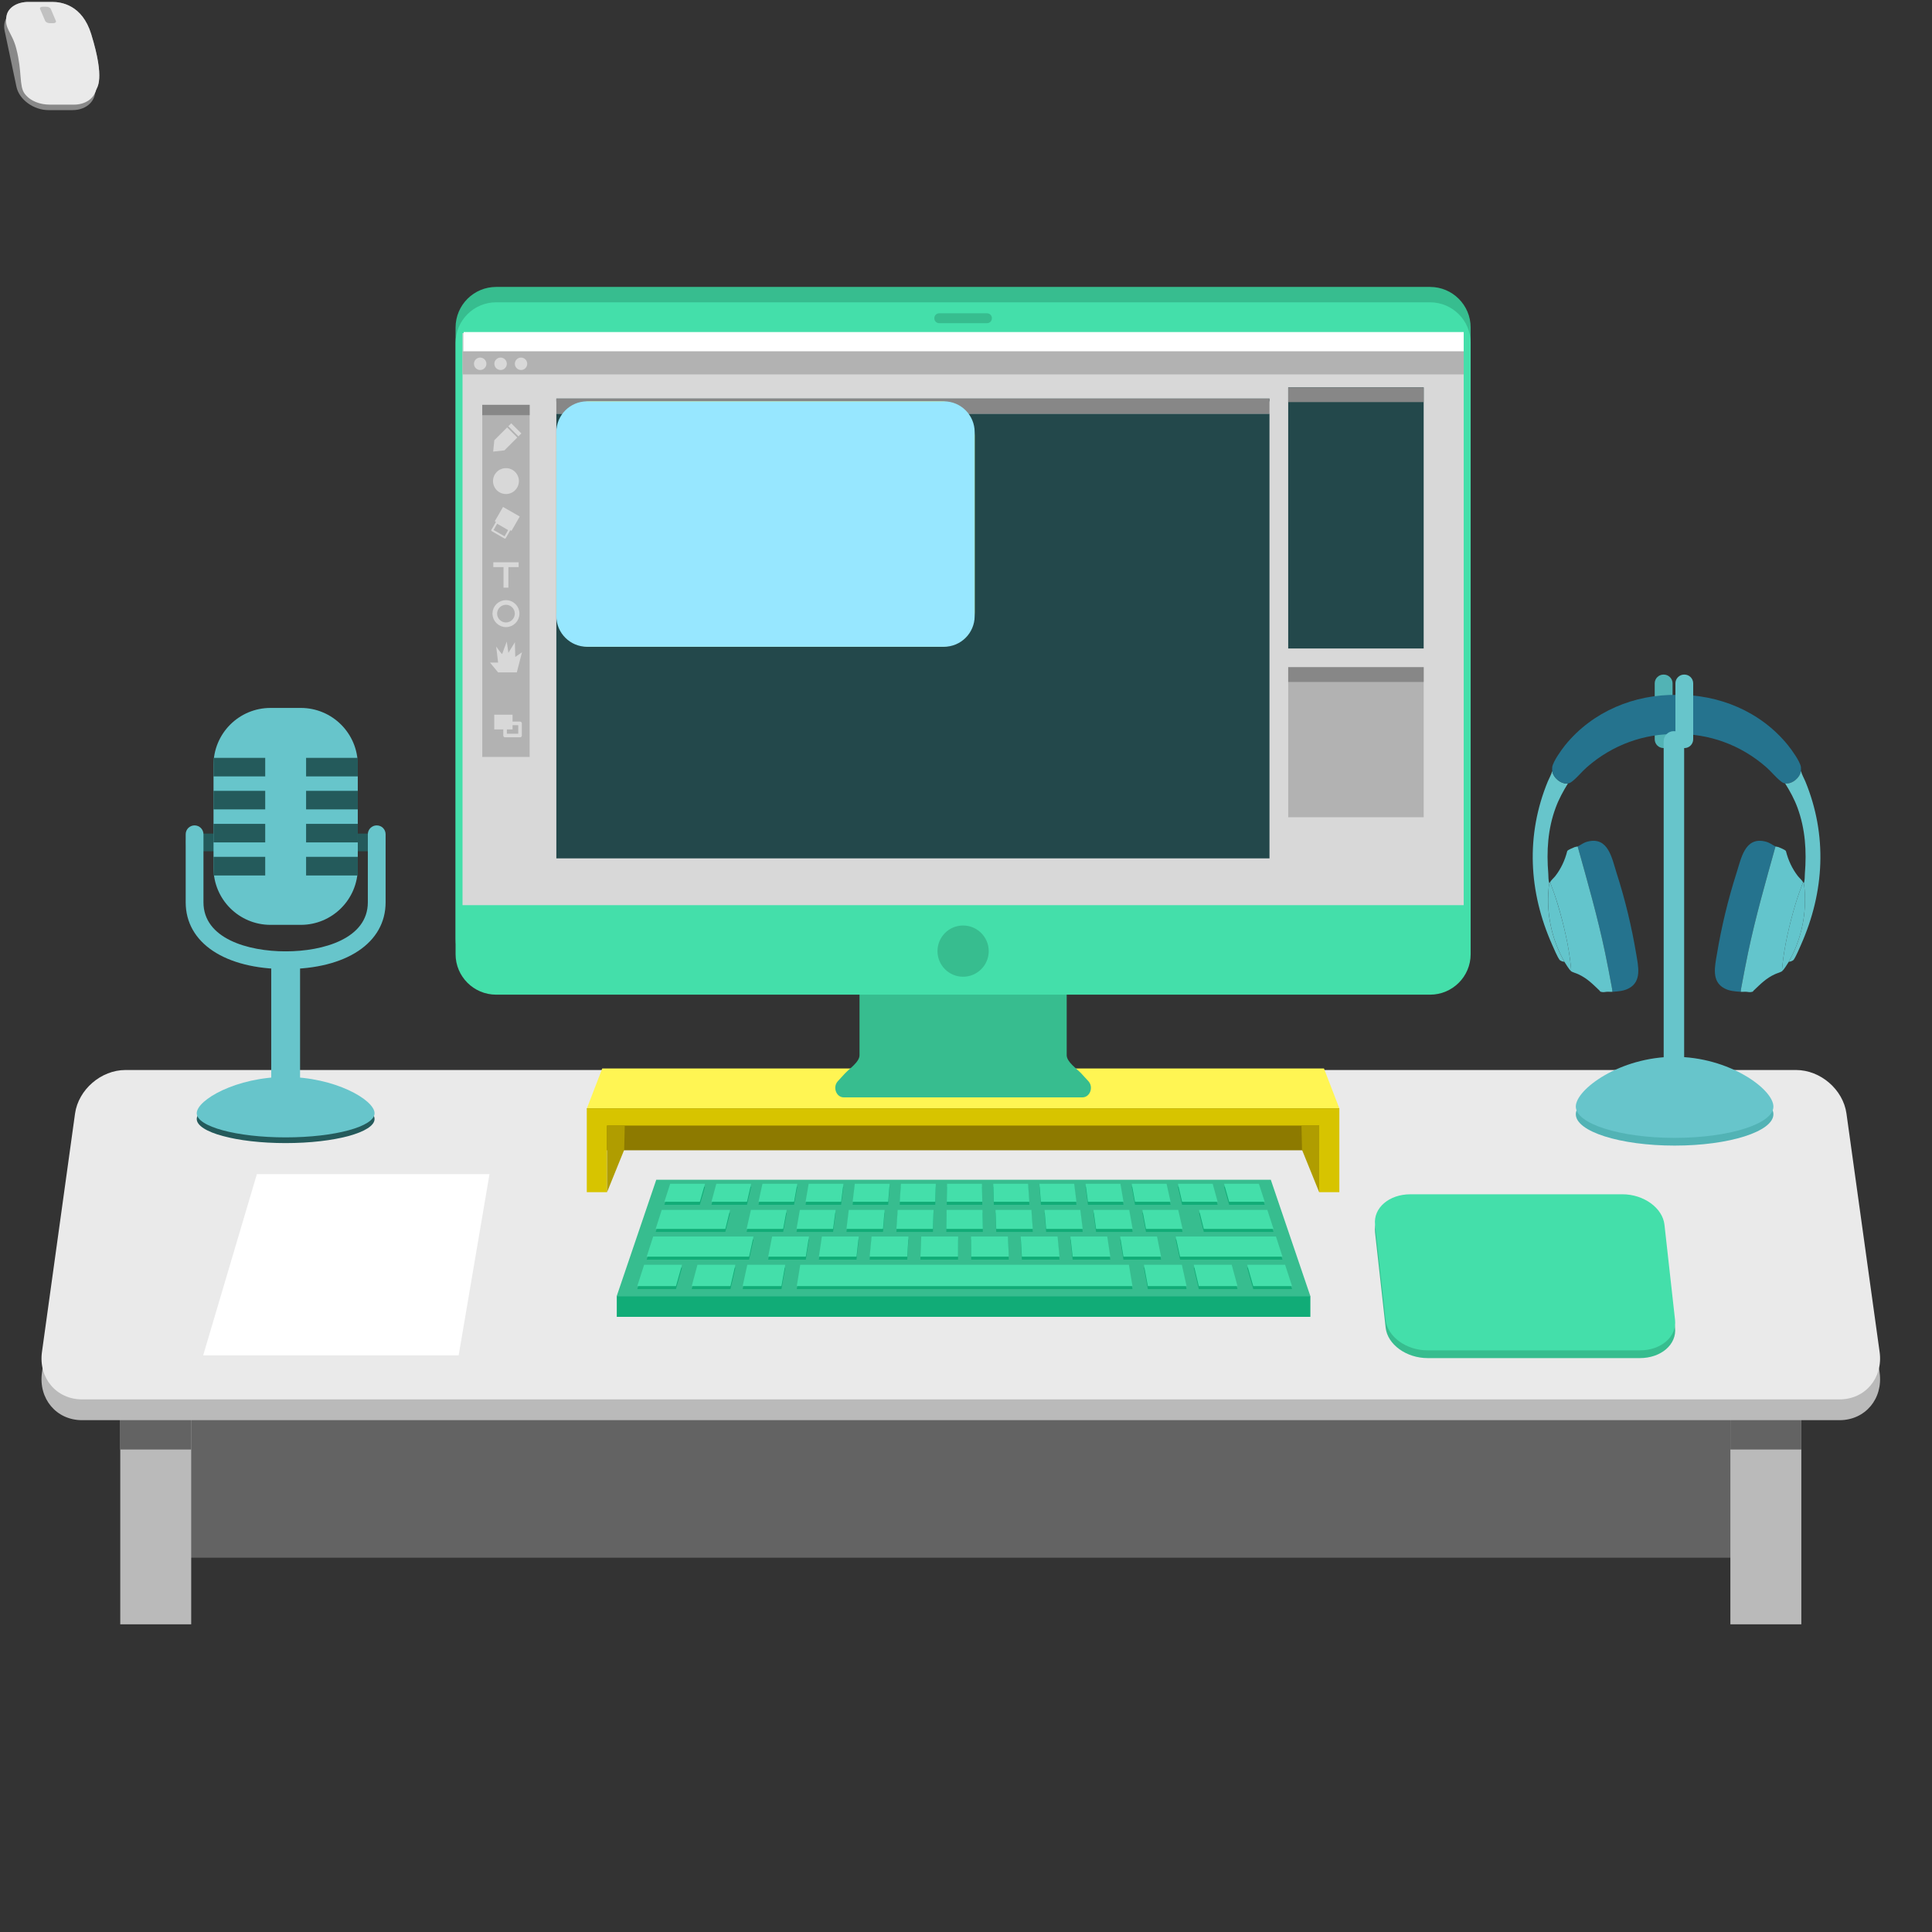 <svg xmlns="http://www.w3.org/2000/svg" xmlns:xlink="http://www.w3.org/1999/xlink" preserveAspectRatio="xMidYMid meet" width="250" height="250" viewBox="0 0 250 250" style="width:100%;height:100%"><rect x="0" y="0" width="250" height="250" fill="#333333" stroke="none"/><defs><animateMotion repeatCount="indefinite" dur="6s" begin="0s" xlink:href="#_R_G_L_8_G" fill="freeze" keyTimes="0;0.056;0.161;0.222;0.333;0.389;0.5;0.556;0.661;0.722;0.833;0.889;1" path="M198.82 163.57 C198.82,163.57 193.13,163.57 193.13,163.57 C193.13,163.57 193.13,163.57 193.13,163.57 C193.13,163.57 194.49,166.34 194.49,166.34 C194.49,166.34 194.49,166.34 194.49,166.34 C194.49,166.34 204.05,162.6 204.65,162.6 C204.65,162.6 204.65,162.6 204.65,162.6 C204.65,162.6 191.61,162.46 191.61,162.46 C191.61,162.46 191.61,162.46 191.61,162.46 C191.61,162.46 198.65,166.62 198.65,166.62 C198.65,166.62 198.65,166.62 198.65,166.62 C198.65,166.62 198.22,163.57 198.82,163.57 C198.82,163.57 198.82,163.57 198.82,163.57 " keyPoints="0;0.13;0.13;0.2;0.2;0.45;0.45;0.74;0.74;0.93;0.93;1;1" keySplines="0.167 0.167 0.833 0.833;0.167 0.167 0.833 0.833;0.167 0.167 0.833 0.833;0.167 0.167 0.833 0.833;0.167 0.167 0.833 0.833;0.167 0.167 0.833 0.833;0.167 0.167 0.833 0.833;0.167 0.167 0.833 0.833;0.167 0.167 0.833 0.833;0.167 0.167 0.833 0.833;0.167 0.167 0.833 0.833;0.167 0.167 0.833 0.833" calcMode="spline"/><animateTransform repeatCount="indefinite" dur="6s" begin="0s" xlink:href="#_R_G_L_8_G" fill="freeze" attributeName="transform" from="-6.695 -7.251" to="-6.695 -7.251" type="translate" additive="sum" keyTimes="0;1" values="-6.695 -7.251;-6.695 -7.251" keySplines="0 0 1 1" calcMode="spline"/><animateTransform repeatCount="indefinite" dur="6s" begin="0s" xlink:href="#_R_G_L_7_G" fill="freeze" attributeName="transform" from="0.4 0.4" to="0.4 0.4" type="scale" additive="sum" keyTimes="0;0.056;0.833;0.861;0.917;1" values="0.4 0.4;1 1;1 1;1.02 1.02;0.4 0.4;0.4 0.4" keySplines="0.167 0.167 0.833 0.833;0.167 0.167 0.833 0.833;0.167 0.167 0.833 0.833;0.167 0.167 0.833 0.833;0 0 0 0" calcMode="spline"/><animateTransform repeatCount="indefinite" dur="6s" begin="0s" xlink:href="#_R_G_L_7_G" fill="freeze" attributeName="transform" from="-0.25 0.101" to="-0.25 0.101" type="translate" additive="sum" keyTimes="0;1" values="-0.25 0.101;-0.25 0.101" keySplines="0 0 1 1" calcMode="spline"/><animateMotion repeatCount="indefinite" dur="6s" begin="0s" xlink:href="#_R_G_L_6_G" fill="freeze" keyTimes="0;0.111;0.167;0.222;0.861;1" path="M18.64 15 C18.64,15 18.64,15 18.64,15 C18.64,15 18.64,15 18.64,15 C17.02,13.96 10.53,9.82 8.91,8.78 C8.91,8.78 8.91,8.78 8.91,8.78 C8.91,8.78 8.91,8.78 8.91,8.78 " keyPoints="0;0;0;1;1;1" keySplines="0.167 0.167 0.833 0.833;0.167 0.167 0.833 0.833;0.167 0.167 0.833 0.833;0.167 0.167 0.833 0.833;0 0 0 0" calcMode="spline"/><animateTransform repeatCount="indefinite" dur="6s" begin="0s" xlink:href="#_R_G_L_6_G" fill="freeze" attributeName="transform" from="0 0" to="0 0" type="scale" additive="sum" keyTimes="0;0.056;0.111;0.167;0.861;0.917;1" values="0 0;0 0;1 1;1 1;1 1;0 0;0 0" keySplines="0.167 0.167 0.833 0.833;0.167 0.167 0.833 0.833;0.167 0.167 0.833 0.833;0.167 0.167 0.833 0.833;0.167 0.167 0.833 0.833;0 0 0 0" calcMode="spline"/><animateTransform repeatCount="indefinite" dur="6s" begin="0s" xlink:href="#_R_G_L_6_G" fill="freeze" attributeName="transform" from="-0.25 -0.25" to="-0.25 -0.25" type="translate" additive="sum" keyTimes="0;1" values="-0.25 -0.25;-0.25 -0.25" keySplines="0 0 1 1" calcMode="spline"/><animateTransform repeatCount="indefinite" dur="6s" begin="0s" xlink:href="#_R_G_L_6_G_N_8_T_0" fill="freeze" attributeName="transform" from="0.4 0.4" to="0.4 0.4" type="scale" additive="sum" keyTimes="0;0.056;0.833;0.861;0.917;1" values="0.4 0.4;1 1;1 1;1.02 1.02;0.4 0.4;0.4 0.4" keySplines="0.167 0.167 0.833 0.833;0.167 0.167 0.833 0.833;0.167 0.167 0.833 0.833;0.167 0.167 0.833 0.833;0 0 0 0" calcMode="spline"/><animateTransform repeatCount="indefinite" dur="6s" begin="0s" xlink:href="#_R_G_L_6_G_N_8_T_0" fill="freeze" attributeName="transform" from="-0.25 0.101" to="-0.25 0.101" type="translate" additive="sum" keyTimes="0;1" values="-0.25 0.101;-0.25 0.101" keySplines="0 0 1 1" calcMode="spline"/><animate repeatCount="indefinite" dur="6s" begin="0s" xlink:href="#_R_G_L_6_G_N_8_T_0_M" fill="freeze" attributeName="opacity" from="0" to="1" keyTimes="0;0.056;0.056;1" values="0;0;1;1" keySplines="0 0 0 0;0 0 0 0;0 0 0 0" calcMode="spline"/><animateMotion repeatCount="indefinite" dur="6s" begin="0s" xlink:href="#_R_G_L_5_G" fill="freeze" keyTimes="0;0.222;0.389;0.444;0.556;0.639;0.722;0.817;0.861;1" path="M36.1 31.6 C36.1,31.6 36.1,31.6 36.1,31.6 C36.1,31.6 36.1,31.6 36.1,31.6 C34.77,30.27 29.44,24.94 28.1,23.6 C28.1,23.6 28.1,23.6 28.1,23.6 C27.44,24.6 24.77,28.6 24.1,29.6 C24.1,29.6 24.1,29.6 24.1,29.6 C25.44,29.94 30.77,31.27 32.1,31.6 C32.1,31.6 32.1,31.6 32.1,31.6 C32.1,31.6 32.1,31.6 32.1,31.6 " keyPoints="0;0;0;0.42;0.42;0.69;0.69;1;1;1" keySplines="0.167 0.167 0.833 0.833;0.167 0.167 0.833 0.833;0.167 0.167 0.833 0.833;0.167 0.167 0.833 0.833;0.167 0.167 0.833 0.833;0.167 0.167 0.833 0.833;0.167 0.167 0.833 0.833;0.167 0.167 0.833 0.833;0 0 0 0" calcMode="spline"/><animateTransform repeatCount="indefinite" dur="6s" begin="0s" xlink:href="#_R_G_L_5_G" fill="freeze" attributeName="transform" from="0 0" to="0 0" type="scale" additive="sum" keyTimes="0;0.167;0.222;0.861;0.917;1" values="0 0;0 0;1 1;1 1;0 0;0 0" keySplines="0.167 0.167 0.833 0.833;0.167 0.167 0.833 0.833;0.167 0.167 0.833 0.833;0.167 0.167 0.833 0.833;0 0 0 0" calcMode="spline"/><animateTransform repeatCount="indefinite" dur="6s" begin="0s" xlink:href="#_R_G_L_5_G" fill="freeze" attributeName="transform" from="-0.25 -0.25" to="-0.25 -0.25" type="translate" additive="sum" keyTimes="0;1" values="-0.25 -0.25;-0.25 -0.25" keySplines="0 0 1 1" calcMode="spline"/><animateTransform repeatCount="indefinite" dur="6s" begin="0s" xlink:href="#_R_G_L_5_G_N_8_T_0" fill="freeze" attributeName="transform" from="0.4 0.4" to="0.4 0.4" type="scale" additive="sum" keyTimes="0;0.056;0.833;0.861;0.917;1" values="0.4 0.4;1 1;1 1;1.02 1.02;0.4 0.4;0.4 0.4" keySplines="0.167 0.167 0.833 0.833;0.167 0.167 0.833 0.833;0.167 0.167 0.833 0.833;0.167 0.167 0.833 0.833;0 0 0 0" calcMode="spline"/><animateTransform repeatCount="indefinite" dur="6s" begin="0s" xlink:href="#_R_G_L_5_G_N_8_T_0" fill="freeze" attributeName="transform" from="-0.25 0.101" to="-0.25 0.101" type="translate" additive="sum" keyTimes="0;1" values="-0.25 0.101;-0.25 0.101" keySplines="0 0 1 1" calcMode="spline"/><animate repeatCount="indefinite" dur="6s" begin="0s" xlink:href="#_R_G_L_5_G_N_8_T_0_M" fill="freeze" attributeName="opacity" from="0" to="1" keyTimes="0;0.167;0.167;1" values="0;0;1;1" keySplines="0 0 0 0;0 0 0 0;0 0 0 0" calcMode="spline"/><animate attributeType="XML" attributeName="opacity" dur="6s" from="0" to="1" xlink:href="#time_group"/></defs><g id="_R_G"><g id="_R_G_L_9_G" transform=" translate(124.324, 123.658) translate(-119.613, -86.779)"><path id="_R_G_L_9_G_D_0_P_0" fill="#636363" fill-opacity="1" fill-rule="nonzero" d=" M221.32 164.69 C221.32,164.69 15.44,164.69 15.44,164.69 C15.44,164.69 15.44,145.66 15.44,145.66 C15.44,145.66 221.32,145.66 221.32,145.66 C221.32,145.66 221.32,164.69 221.32,164.69z "/><path id="_R_G_L_9_G_D_1_P_0" fill="#bababa" fill-opacity="1" fill-rule="nonzero" d=" M20.03 173.31 C20.03,173.31 10.85,173.31 10.85,173.31 C10.85,173.31 10.85,145.66 10.85,145.66 C10.85,145.66 20.03,145.66 20.03,145.66 C20.03,145.66 20.03,173.31 20.03,173.31z "/><path id="_R_G_L_9_G_D_2_P_0" fill="#636363" fill-opacity="1" fill-rule="nonzero" d=" M20.03 150.69 C20.03,150.69 10.85,150.69 10.85,150.69 C10.85,150.69 10.85,145.65 10.85,145.65 C10.85,145.65 20.03,145.65 20.03,145.65 C20.03,145.65 20.03,150.69 20.03,150.69z "/><path id="_R_G_L_9_G_D_3_P_0" fill="#bababa" fill-opacity="1" fill-rule="nonzero" d=" M228.38 173.31 C228.38,173.31 219.2,173.31 219.2,173.31 C219.2,173.31 219.2,145.66 219.2,145.66 C219.2,145.66 228.38,145.66 228.38,145.66 C228.38,145.66 228.38,173.31 228.38,173.31z "/><path id="_R_G_L_9_G_D_4_P_0" fill="#636363" fill-opacity="1" fill-rule="nonzero" d=" M228.38 150.69 C228.38,150.69 219.2,150.69 219.2,150.69 C219.2,150.69 219.2,145.65 219.2,145.65 C219.2,145.65 228.38,145.65 228.38,145.65 C228.38,145.65 228.38,150.69 228.38,150.69z "/><path id="_R_G_L_9_G_D_5_P_0" fill="#bababa" fill-opacity="1" fill-rule="nonzero" d=" M233.33 146.89 C233.33,146.89 5.9,146.89 5.9,146.89 C2.58,146.89 0.25,144.11 0.72,140.74 C0.72,140.74 5,109.9 5,109.9 C5.44,106.79 8.37,104.27 11.52,104.27 C11.52,104.27 227.7,104.27 227.7,104.27 C230.86,104.27 233.79,106.79 234.22,109.9 C234.22,109.9 238.51,140.74 238.51,140.74 C238.98,144.11 236.65,146.89 233.33,146.89z "/><path id="_R_G_L_9_G_D_6_P_0" fill="#eaeaea" fill-opacity="1" fill-rule="nonzero" d=" M233.33 144.2 C233.33,144.2 5.9,144.2 5.9,144.2 C2.58,144.2 0.25,141.42 0.72,138.06 C0.72,138.06 5,107.21 5,107.21 C5.44,104.11 8.37,101.58 11.52,101.58 C11.52,101.58 227.7,101.58 227.7,101.58 C230.86,101.58 233.79,104.11 234.22,107.21 C234.22,107.21 238.51,138.06 238.51,138.06 C238.98,141.42 236.65,144.2 233.33,144.2z "/><path id="_R_G_L_9_G_D_7_P_0" fill="#11ac77" fill-opacity="1" fill-rule="nonzero" d=" M164.85 133.52 C164.85,133.52 75.1,133.52 75.1,133.52 C75.1,133.52 75.1,130.83 75.1,130.83 C75.1,130.83 164.85,130.83 164.85,130.83 C164.85,130.83 164.85,133.52 164.85,133.52z "/><path id="_R_G_L_9_G_D_8_P_0" fill="#37bd8f" fill-opacity="1" fill-rule="nonzero" d=" M164.85 130.84 C164.85,130.84 75.09,130.84 75.09,130.84 C75.09,130.84 80.21,115.78 80.21,115.78 C80.21,115.78 159.73,115.78 159.73,115.78 C159.73,115.78 164.85,130.84 164.85,130.84z "/><path id="_R_G_L_9_G_D_9_P_0" fill="#11ac77" fill-opacity="1" fill-rule="nonzero" d=" M141.83 129.93 C141.83,129.93 98.39,129.93 98.39,129.93 C98.39,129.93 98.84,127.16 98.84,127.16 C98.84,127.16 141.37,127.16 141.37,127.16 C141.37,127.16 141.83,129.93 141.83,129.93z "/><path id="_R_G_L_9_G_D_10_P_0" fill="#11ac77" fill-opacity="1" fill-rule="nonzero" d=" M78.97 126.12 C78.97,126.12 92.22,126.12 92.22,126.12 C92.22,126.12 92.79,123.51 92.79,123.51 C92.79,123.51 79.81,123.51 79.81,123.51 C79.81,123.51 78.97,126.12 78.97,126.12z "/><path id="_R_G_L_9_G_D_11_P_0" fill="#11ac77" fill-opacity="1" fill-rule="nonzero" d=" M161.24 126.12 C161.24,126.12 147.99,126.12 147.99,126.12 C147.99,126.12 147.42,123.51 147.42,123.51 C147.42,123.51 160.4,123.51 160.4,123.51 C160.4,123.51 161.24,126.12 161.24,126.12z "/><path id="_R_G_L_9_G_D_12_P_0" fill="#11ac77" fill-opacity="1" fill-rule="nonzero" d=" M80.13 122.53 C80.13,122.53 89.15,122.53 89.15,122.53 C89.15,122.53 89.76,120.07 89.76,120.07 C89.76,120.07 80.92,120.07 80.92,120.07 C80.92,120.07 80.13,122.53 80.13,122.53z "/><path id="_R_G_L_9_G_D_13_P_0" fill="#11ac77" fill-opacity="1" fill-rule="nonzero" d=" M160.08 122.53 C160.08,122.53 151.06,122.53 151.06,122.53 C151.06,122.53 150.44,120.07 150.44,120.07 C150.44,120.07 159.28,120.07 159.28,120.07 C159.28,120.07 160.08,122.53 160.08,122.53z "/><path id="_R_G_L_9_G_D_14_P_0" fill="#11ac77" fill-opacity="1" fill-rule="nonzero" d=" M84.8 129.93 C84.8,129.93 89.81,129.93 89.81,129.93 C89.81,129.93 90.45,127.16 90.45,127.16 C90.45,127.16 85.54,127.16 85.54,127.16 C85.54,127.16 84.8,129.93 84.8,129.93z "/><path id="_R_G_L_9_G_D_15_P_0" fill="#11ac77" fill-opacity="1" fill-rule="nonzero" d=" M77.75 129.93 C77.75,129.93 82.76,129.93 82.76,129.93 C82.76,129.93 83.54,127.16 83.54,127.16 C83.54,127.16 78.64,127.16 78.64,127.16 C78.64,127.16 77.75,129.93 77.75,129.93z "/><path id="_R_G_L_9_G_D_16_P_0" fill="#11ac77" fill-opacity="1" fill-rule="nonzero" d=" M91.39 129.93 C91.39,129.93 96.41,129.93 96.41,129.93 C96.41,129.93 96.9,127.16 96.9,127.16 C96.9,127.16 91.99,127.16 91.99,127.16 C91.99,127.16 91.39,129.93 91.39,129.93z "/><path id="_R_G_L_9_G_D_17_P_0" fill="#11ac77" fill-opacity="1" fill-rule="nonzero" d=" M155.42 129.93 C155.42,129.93 150.41,129.93 150.41,129.93 C150.41,129.93 149.76,127.16 149.76,127.16 C149.76,127.16 154.67,127.16 154.67,127.16 C154.67,127.16 155.42,129.93 155.42,129.93z "/><path id="_R_G_L_9_G_D_18_P_0" fill="#11ac77" fill-opacity="1" fill-rule="nonzero" d=" M162.48 129.93 C162.48,129.93 157.46,129.93 157.46,129.93 C157.46,129.93 156.67,127.16 156.67,127.16 C156.67,127.16 161.58,127.16 161.58,127.16 C161.58,127.16 162.48,129.93 162.48,129.93z "/><path id="_R_G_L_9_G_D_19_P_0" fill="#11ac77" fill-opacity="1" fill-rule="nonzero" d=" M148.83 129.93 C148.83,129.93 143.82,129.93 143.82,129.93 C143.82,129.93 143.31,127.16 143.31,127.16 C143.31,127.16 148.22,127.16 148.22,127.16 C148.22,127.16 148.83,129.93 148.83,129.93z "/><path id="_R_G_L_9_G_D_20_P_0" fill="#11ac77" fill-opacity="1" fill-rule="nonzero" d=" M94.69 126.12 C94.69,126.12 99.56,126.12 99.56,126.12 C99.56,126.12 99.97,123.51 99.97,123.51 C99.97,123.51 95.2,123.51 95.2,123.51 C95.2,123.51 94.69,126.12 94.69,126.12z "/><path id="_R_G_L_9_G_D_21_P_0" fill="#11ac77" fill-opacity="1" fill-rule="nonzero" d=" M101.25 126.12 C101.25,126.12 106.12,126.12 106.12,126.12 C106.12,126.12 106.41,123.51 106.41,123.51 C106.41,123.51 101.64,123.51 101.64,123.51 C101.64,123.51 101.25,126.12 101.25,126.12z "/><path id="_R_G_L_9_G_D_22_P_0" fill="#11ac77" fill-opacity="1" fill-rule="nonzero" d=" M107.82 126.12 C107.82,126.12 112.69,126.12 112.69,126.12 C112.69,126.12 112.84,123.51 112.84,123.51 C112.84,123.51 108.07,123.51 108.07,123.51 C108.07,123.51 107.82,126.12 107.82,126.12z "/><path id="_R_G_L_9_G_D_23_P_0" fill="#11ac77" fill-opacity="1" fill-rule="nonzero" d=" M114.39 126.12 C114.39,126.12 119.26,126.12 119.26,126.12 C119.26,126.12 119.27,123.51 119.27,123.51 C119.27,123.51 114.5,123.51 114.5,123.51 C114.5,123.51 114.39,126.12 114.39,126.12z "/><path id="_R_G_L_9_G_D_24_P_0" fill="#11ac77" fill-opacity="1" fill-rule="nonzero" d=" M120.96 126.12 C120.96,126.12 125.83,126.12 125.83,126.12 C125.83,126.12 125.71,123.51 125.71,123.51 C125.71,123.51 120.94,123.51 120.94,123.51 C120.94,123.51 120.96,126.12 120.96,126.12z "/><path id="_R_G_L_9_G_D_25_P_0" fill="#11ac77" fill-opacity="1" fill-rule="nonzero" d=" M127.52 126.12 C127.52,126.12 132.39,126.12 132.39,126.12 C132.39,126.12 132.14,123.51 132.14,123.51 C132.14,123.51 127.37,123.51 127.37,123.51 C127.37,123.51 127.52,126.12 127.52,126.12z "/><path id="_R_G_L_9_G_D_26_P_0" fill="#11ac77" fill-opacity="1" fill-rule="nonzero" d=" M134.09 126.12 C134.09,126.12 138.96,126.12 138.96,126.12 C138.96,126.12 138.57,123.51 138.57,123.51 C138.57,123.51 133.8,123.51 133.8,123.51 C133.8,123.51 134.09,126.12 134.09,126.12z "/><path id="_R_G_L_9_G_D_27_P_0" fill="#11ac77" fill-opacity="1" fill-rule="nonzero" d=" M140.66 126.12 C140.66,126.12 145.53,126.12 145.53,126.12 C145.53,126.12 145.01,123.51 145.01,123.51 C145.01,123.51 140.24,123.51 140.24,123.51 C140.24,123.51 140.66,126.12 140.66,126.12z "/><path id="_R_G_L_9_G_D_28_P_0" fill="#11ac77" fill-opacity="1" fill-rule="nonzero" d=" M91.9 122.53 C91.9,122.53 96.63,122.53 96.63,122.53 C96.63,122.53 97.09,120.07 97.09,120.07 C97.09,120.07 92.46,120.07 92.46,120.07 C92.46,120.07 91.9,122.53 91.9,122.53z "/><path id="_R_G_L_9_G_D_29_P_0" fill="#11ac77" fill-opacity="1" fill-rule="nonzero" d=" M98.36 122.53 C98.36,122.53 103.09,122.53 103.09,122.53 C103.09,122.53 103.42,120.07 103.42,120.07 C103.42,120.07 98.79,120.07 98.79,120.07 C98.79,120.07 98.36,122.53 98.36,122.53z "/><path id="_R_G_L_9_G_D_30_P_0" fill="#11ac77" fill-opacity="1" fill-rule="nonzero" d=" M104.82 122.53 C104.82,122.53 109.55,122.53 109.55,122.53 C109.55,122.53 109.76,120.07 109.76,120.07 C109.76,120.07 105.12,120.07 105.12,120.07 C105.12,120.07 104.82,122.53 104.82,122.53z "/><path id="_R_G_L_9_G_D_31_P_0" fill="#11ac77" fill-opacity="1" fill-rule="nonzero" d=" M111.28 122.53 C111.28,122.53 116.01,122.53 116.01,122.53 C116.01,122.53 116.09,120.07 116.09,120.07 C116.09,120.07 111.45,120.07 111.45,120.07 C111.45,120.07 111.28,122.53 111.28,122.53z "/><path id="_R_G_L_9_G_D_32_P_0" fill="#11ac77" fill-opacity="1" fill-rule="nonzero" d=" M117.74 122.53 C117.74,122.53 122.47,122.53 122.47,122.53 C122.47,122.53 122.42,120.07 122.42,120.07 C122.42,120.07 117.78,120.07 117.78,120.07 C117.78,120.07 117.74,122.53 117.74,122.53z "/><path id="_R_G_L_9_G_D_33_P_0" fill="#11ac77" fill-opacity="1" fill-rule="nonzero" d=" M124.2 122.53 C124.2,122.53 128.93,122.53 128.93,122.53 C128.93,122.53 128.75,120.07 128.75,120.07 C128.75,120.07 124.11,120.07 124.11,120.07 C124.11,120.07 124.2,122.53 124.2,122.53z "/><path id="_R_G_L_9_G_D_34_P_0" fill="#11ac77" fill-opacity="1" fill-rule="nonzero" d=" M130.66 122.53 C130.66,122.53 135.39,122.53 135.39,122.53 C135.39,122.53 135.08,120.07 135.08,120.07 C135.08,120.07 130.45,120.07 130.45,120.07 C130.45,120.07 130.66,122.53 130.66,122.53z "/><path id="_R_G_L_9_G_D_35_P_0" fill="#11ac77" fill-opacity="1" fill-rule="nonzero" d=" M137.12 122.53 C137.12,122.53 141.85,122.53 141.85,122.53 C141.85,122.53 141.41,120.07 141.41,120.07 C141.41,120.07 136.78,120.07 136.78,120.07 C136.78,120.07 137.12,122.53 137.12,122.53z "/><path id="_R_G_L_9_G_D_36_P_0" fill="#11ac77" fill-opacity="1" fill-rule="nonzero" d=" M143.58 122.53 C143.58,122.53 148.31,122.53 148.31,122.53 C148.31,122.53 147.75,120.07 147.75,120.07 C147.75,120.07 143.11,120.07 143.11,120.07 C143.11,120.07 143.58,122.53 143.58,122.53z "/><path id="_R_G_L_9_G_D_37_P_0" fill="#11ac77" fill-opacity="1" fill-rule="nonzero" d=" M81.26 119.02 C81.26,119.02 85.85,119.02 85.85,119.02 C85.85,119.02 86.52,116.69 86.52,116.69 C86.52,116.69 82.01,116.69 82.01,116.69 C82.01,116.69 81.26,119.02 81.26,119.02z "/><path id="_R_G_L_9_G_D_38_P_0" fill="#11ac77" fill-opacity="1" fill-rule="nonzero" d=" M87.35 119.02 C87.35,119.02 91.95,119.02 91.95,119.02 C91.95,119.02 92.49,116.69 92.49,116.69 C92.49,116.69 87.98,116.69 87.98,116.69 C87.98,116.69 87.35,119.02 87.35,119.02z "/><path id="_R_G_L_9_G_D_39_P_0" fill="#11ac77" fill-opacity="1" fill-rule="nonzero" d=" M93.44 119.02 C93.44,119.02 98.04,119.02 98.04,119.02 C98.04,119.02 98.46,116.69 98.46,116.69 C98.46,116.69 93.95,116.69 93.95,116.69 C93.95,116.69 93.44,119.02 93.44,119.02z "/><path id="_R_G_L_9_G_D_40_P_0" fill="#11ac77" fill-opacity="1" fill-rule="nonzero" d=" M99.53 119.02 C99.53,119.02 104.13,119.02 104.13,119.02 C104.13,119.02 104.43,116.69 104.43,116.69 C104.43,116.69 99.93,116.69 99.93,116.69 C99.93,116.69 99.53,119.02 99.53,119.02z "/><path id="_R_G_L_9_G_D_41_P_0" fill="#11ac77" fill-opacity="1" fill-rule="nonzero" d=" M105.62 119.02 C105.62,119.02 110.22,119.02 110.22,119.02 C110.22,119.02 110.41,116.69 110.41,116.69 C110.41,116.69 105.9,116.69 105.9,116.69 C105.9,116.69 105.62,119.02 105.62,119.02z "/><path id="_R_G_L_9_G_D_42_P_0" fill="#11ac77" fill-opacity="1" fill-rule="nonzero" d=" M111.71 119.02 C111.71,119.02 116.31,119.02 116.31,119.02 C116.31,119.02 116.38,116.69 116.38,116.69 C116.38,116.69 111.87,116.69 111.87,116.69 C111.87,116.69 111.71,119.02 111.71,119.02z "/><path id="_R_G_L_9_G_D_43_P_0" fill="#11ac77" fill-opacity="1" fill-rule="nonzero" d=" M117.8 119.02 C117.8,119.02 122.4,119.02 122.4,119.02 C122.4,119.02 122.35,116.69 122.35,116.69 C122.35,116.69 117.84,116.69 117.84,116.69 C117.84,116.69 117.8,119.02 117.8,119.02z "/><path id="_R_G_L_9_G_D_44_P_0" fill="#11ac77" fill-opacity="1" fill-rule="nonzero" d=" M123.89 119.02 C123.89,119.02 128.49,119.02 128.49,119.02 C128.49,119.02 128.32,116.69 128.32,116.69 C128.32,116.69 123.82,116.69 123.82,116.69 C123.82,116.69 123.89,119.02 123.89,119.02z "/><path id="_R_G_L_9_G_D_45_P_0" fill="#11ac77" fill-opacity="1" fill-rule="nonzero" d=" M129.98 119.02 C129.98,119.02 134.58,119.02 134.58,119.02 C134.58,119.02 134.29,116.69 134.29,116.69 C134.29,116.69 129.79,116.69 129.79,116.69 C129.79,116.69 129.98,119.02 129.98,119.02z "/><path id="_R_G_L_9_G_D_46_P_0" fill="#11ac77" fill-opacity="1" fill-rule="nonzero" d=" M136.07 119.02 C136.07,119.02 140.67,119.02 140.67,119.02 C140.67,119.02 140.27,116.69 140.27,116.69 C140.27,116.69 135.76,116.69 135.76,116.69 C135.76,116.69 136.07,119.02 136.07,119.02z "/><path id="_R_G_L_9_G_D_47_P_0" fill="#11ac77" fill-opacity="1" fill-rule="nonzero" d=" M142.16 119.02 C142.16,119.02 146.76,119.02 146.76,119.02 C146.76,119.02 146.24,116.69 146.24,116.69 C146.24,116.69 141.73,116.69 141.73,116.69 C141.73,116.69 142.16,119.02 142.16,119.02z "/><path id="_R_G_L_9_G_D_48_P_0" fill="#11ac77" fill-opacity="1" fill-rule="nonzero" d=" M148.25 119.02 C148.25,119.02 152.85,119.02 152.85,119.02 C152.85,119.02 152.21,116.69 152.21,116.69 C152.21,116.69 147.71,116.69 147.71,116.69 C147.71,116.69 148.25,119.02 148.25,119.02z "/><path id="_R_G_L_9_G_D_49_P_0" fill="#11ac77" fill-opacity="1" fill-rule="nonzero" d=" M154.34 119.02 C154.34,119.02 158.94,119.02 158.94,119.02 C158.94,119.02 158.19,116.69 158.19,116.69 C158.19,116.69 153.68,116.69 153.68,116.69 C153.68,116.69 154.34,119.02 154.34,119.02z "/><path id="_R_G_L_9_G_D_50_P_0" fill="#44dfaa" fill-opacity="1" fill-rule="nonzero" d=" M141.83 129.54 C141.83,129.54 98.39,129.54 98.39,129.54 C98.39,129.54 98.84,126.78 98.84,126.78 C98.84,126.78 141.37,126.78 141.37,126.78 C141.37,126.78 141.83,129.54 141.83,129.54z "/><path id="_R_G_L_9_G_D_51_P_0" fill="#44dfaa" fill-opacity="1" fill-rule="nonzero" d=" M78.97 125.73 C78.97,125.73 92.22,125.73 92.22,125.73 C92.22,125.73 92.79,123.13 92.79,123.13 C92.79,123.13 79.81,123.13 79.81,123.13 C79.81,123.13 78.97,125.73 78.97,125.73z "/><path id="_R_G_L_9_G_D_52_P_0" fill="#44dfaa" fill-opacity="1" fill-rule="nonzero" d=" M161.24 125.73 C161.24,125.73 147.99,125.73 147.99,125.73 C147.99,125.73 147.42,123.13 147.42,123.13 C147.42,123.13 160.4,123.13 160.4,123.13 C160.4,123.13 161.24,125.73 161.24,125.73z "/><path id="_R_G_L_9_G_D_53_P_0" fill="#44dfaa" fill-opacity="1" fill-rule="nonzero" d=" M80.13 122.14 C80.13,122.14 89.15,122.14 89.15,122.14 C89.15,122.14 89.76,119.68 89.76,119.68 C89.76,119.68 80.92,119.68 80.92,119.68 C80.92,119.68 80.13,122.14 80.13,122.14z "/><path id="_R_G_L_9_G_D_54_P_0" fill="#44dfaa" fill-opacity="1" fill-rule="nonzero" d=" M160.08 122.14 C160.08,122.14 151.06,122.14 151.06,122.14 C151.06,122.14 150.44,119.68 150.44,119.68 C150.44,119.68 159.28,119.68 159.28,119.68 C159.28,119.68 160.08,122.14 160.08,122.14z "/><path id="_R_G_L_9_G_D_55_P_0" fill="#44dfaa" fill-opacity="1" fill-rule="nonzero" d=" M84.8 129.54 C84.8,129.54 89.81,129.54 89.81,129.54 C89.81,129.54 90.45,126.78 90.45,126.78 C90.45,126.78 85.54,126.78 85.54,126.78 C85.54,126.78 84.8,129.54 84.8,129.54z "/><path id="_R_G_L_9_G_D_56_P_0" fill="#44dfaa" fill-opacity="1" fill-rule="nonzero" d=" M77.75 129.54 C77.75,129.54 82.76,129.54 82.76,129.54 C82.76,129.54 83.54,126.78 83.54,126.78 C83.54,126.78 78.64,126.78 78.64,126.78 C78.64,126.78 77.75,129.54 77.75,129.54z "/><path id="_R_G_L_9_G_D_57_P_0" fill="#44dfaa" fill-opacity="1" fill-rule="nonzero" d=" M91.39 129.54 C91.39,129.54 96.41,129.54 96.41,129.54 C96.41,129.54 96.9,126.78 96.9,126.78 C96.9,126.78 91.99,126.78 91.99,126.78 C91.99,126.78 91.39,129.54 91.39,129.54z "/><path id="_R_G_L_9_G_D_58_P_0" fill="#44dfaa" fill-opacity="1" fill-rule="nonzero" d=" M155.42 129.54 C155.42,129.54 150.41,129.54 150.41,129.54 C150.41,129.54 149.76,126.78 149.76,126.78 C149.76,126.78 154.67,126.78 154.67,126.78 C154.67,126.78 155.42,129.54 155.42,129.54z "/><path id="_R_G_L_9_G_D_59_P_0" fill="#44dfaa" fill-opacity="1" fill-rule="nonzero" d=" M162.48 129.54 C162.48,129.54 157.46,129.54 157.46,129.54 C157.46,129.54 156.67,126.78 156.67,126.78 C156.67,126.78 161.58,126.78 161.58,126.78 C161.58,126.78 162.48,129.54 162.48,129.54z "/><path id="_R_G_L_9_G_D_60_P_0" fill="#44dfaa" fill-opacity="1" fill-rule="nonzero" d=" M148.83 129.54 C148.83,129.54 143.82,129.54 143.82,129.54 C143.82,129.54 143.31,126.78 143.31,126.78 C143.31,126.78 148.22,126.78 148.22,126.78 C148.22,126.78 148.83,129.54 148.83,129.54z "/><path id="_R_G_L_9_G_D_61_P_0" fill="#44dfaa" fill-opacity="1" fill-rule="nonzero" d=" M94.69 125.73 C94.69,125.73 99.56,125.73 99.56,125.73 C99.56,125.73 99.97,123.13 99.97,123.13 C99.97,123.13 95.2,123.13 95.2,123.13 C95.2,123.13 94.69,125.73 94.69,125.73z "/><path id="_R_G_L_9_G_D_62_P_0" fill="#44dfaa" fill-opacity="1" fill-rule="nonzero" d=" M101.25 125.73 C101.25,125.73 106.12,125.73 106.12,125.73 C106.12,125.73 106.41,123.13 106.41,123.13 C106.41,123.13 101.64,123.13 101.64,123.13 C101.64,123.13 101.25,125.73 101.25,125.73z "/><path id="_R_G_L_9_G_D_63_P_0" fill="#44dfaa" fill-opacity="1" fill-rule="nonzero" d=" M107.82 125.73 C107.82,125.73 112.69,125.73 112.69,125.73 C112.69,125.73 112.84,123.13 112.84,123.13 C112.84,123.13 108.07,123.13 108.07,123.13 C108.07,123.13 107.82,125.73 107.82,125.73z "/><path id="_R_G_L_9_G_D_64_P_0" fill="#44dfaa" fill-opacity="1" fill-rule="nonzero" d=" M114.39 125.73 C114.39,125.73 119.26,125.73 119.26,125.73 C119.26,125.73 119.27,123.13 119.27,123.13 C119.27,123.13 114.5,123.13 114.5,123.13 C114.5,123.13 114.39,125.73 114.39,125.73z "/><path id="_R_G_L_9_G_D_65_P_0" fill="#44dfaa" fill-opacity="1" fill-rule="nonzero" d=" M120.96 125.73 C120.96,125.73 125.83,125.73 125.83,125.73 C125.83,125.73 125.71,123.13 125.71,123.13 C125.71,123.13 120.94,123.13 120.94,123.13 C120.94,123.13 120.96,125.73 120.96,125.73z "/><path id="_R_G_L_9_G_D_66_P_0" fill="#44dfaa" fill-opacity="1" fill-rule="nonzero" d=" M127.52 125.73 C127.52,125.73 132.39,125.73 132.39,125.73 C132.39,125.73 132.14,123.13 132.14,123.13 C132.14,123.13 127.37,123.13 127.37,123.13 C127.37,123.13 127.52,125.73 127.52,125.73z "/><path id="_R_G_L_9_G_D_67_P_0" fill="#44dfaa" fill-opacity="1" fill-rule="nonzero" d=" M134.09 125.73 C134.09,125.73 138.96,125.73 138.96,125.73 C138.96,125.73 138.57,123.13 138.57,123.13 C138.57,123.13 133.8,123.13 133.8,123.13 C133.8,123.13 134.09,125.73 134.09,125.73z "/><path id="_R_G_L_9_G_D_68_P_0" fill="#44dfaa" fill-opacity="1" fill-rule="nonzero" d=" M140.66 125.73 C140.66,125.73 145.53,125.73 145.53,125.73 C145.53,125.73 145.01,123.13 145.01,123.13 C145.01,123.13 140.24,123.13 140.24,123.13 C140.24,123.13 140.66,125.73 140.66,125.73z "/><path id="_R_G_L_9_G_D_69_P_0" fill="#44dfaa" fill-opacity="1" fill-rule="nonzero" d=" M91.9 122.14 C91.9,122.14 96.63,122.14 96.63,122.14 C96.63,122.14 97.09,119.68 97.09,119.68 C97.09,119.68 92.46,119.68 92.46,119.68 C92.46,119.68 91.9,122.14 91.9,122.14z "/><path id="_R_G_L_9_G_D_70_P_0" fill="#44dfaa" fill-opacity="1" fill-rule="nonzero" d=" M98.36 122.14 C98.36,122.14 103.09,122.14 103.09,122.14 C103.09,122.14 103.42,119.68 103.42,119.68 C103.42,119.68 98.79,119.68 98.79,119.68 C98.79,119.68 98.36,122.14 98.36,122.14z "/><path id="_R_G_L_9_G_D_71_P_0" fill="#44dfaa" fill-opacity="1" fill-rule="nonzero" d=" M104.82 122.14 C104.82,122.14 109.55,122.14 109.55,122.14 C109.55,122.14 109.76,119.68 109.76,119.68 C109.76,119.68 105.12,119.68 105.12,119.68 C105.12,119.68 104.82,122.14 104.82,122.14z "/><path id="_R_G_L_9_G_D_72_P_0" fill="#44dfaa" fill-opacity="1" fill-rule="nonzero" d=" M111.28 122.14 C111.28,122.14 116.01,122.14 116.01,122.14 C116.01,122.14 116.09,119.68 116.09,119.68 C116.09,119.68 111.45,119.68 111.45,119.68 C111.45,119.68 111.28,122.14 111.28,122.14z "/><path id="_R_G_L_9_G_D_73_P_0" fill="#44dfaa" fill-opacity="1" fill-rule="nonzero" d=" M117.74 122.14 C117.74,122.14 122.47,122.14 122.47,122.14 C122.47,122.14 122.42,119.68 122.42,119.68 C122.42,119.68 117.78,119.68 117.78,119.68 C117.78,119.68 117.74,122.14 117.74,122.14z "/><path id="_R_G_L_9_G_D_74_P_0" fill="#44dfaa" fill-opacity="1" fill-rule="nonzero" d=" M124.2 122.14 C124.2,122.14 128.93,122.14 128.93,122.14 C128.93,122.14 128.75,119.68 128.75,119.68 C128.75,119.68 124.11,119.68 124.11,119.68 C124.11,119.68 124.2,122.14 124.2,122.14z "/><path id="_R_G_L_9_G_D_75_P_0" fill="#44dfaa" fill-opacity="1" fill-rule="nonzero" d=" M130.66 122.14 C130.66,122.14 135.39,122.14 135.39,122.14 C135.39,122.14 135.08,119.68 135.08,119.68 C135.08,119.68 130.45,119.68 130.45,119.68 C130.45,119.68 130.66,122.14 130.66,122.14z "/><path id="_R_G_L_9_G_D_76_P_0" fill="#44dfaa" fill-opacity="1" fill-rule="nonzero" d=" M137.12 122.14 C137.12,122.14 141.85,122.14 141.85,122.14 C141.85,122.14 141.41,119.68 141.41,119.68 C141.41,119.68 136.78,119.68 136.78,119.68 C136.78,119.68 137.12,122.14 137.12,122.14z "/><path id="_R_G_L_9_G_D_77_P_0" fill="#44dfaa" fill-opacity="1" fill-rule="nonzero" d=" M143.58 122.14 C143.58,122.14 148.31,122.14 148.31,122.14 C148.31,122.14 147.75,119.68 147.75,119.68 C147.75,119.68 143.11,119.68 143.11,119.68 C143.11,119.68 143.58,122.14 143.58,122.14z "/><path id="_R_G_L_9_G_D_78_P_0" fill="#44dfaa" fill-opacity="1" fill-rule="nonzero" d=" M81.26 118.63 C81.26,118.63 85.85,118.63 85.85,118.63 C85.85,118.63 86.52,116.3 86.52,116.3 C86.52,116.3 82.01,116.3 82.01,116.3 C82.01,116.3 81.26,118.63 81.26,118.63z "/><path id="_R_G_L_9_G_D_79_P_0" fill="#44dfaa" fill-opacity="1" fill-rule="nonzero" d=" M87.35 118.63 C87.35,118.63 91.95,118.63 91.95,118.63 C91.95,118.63 92.49,116.3 92.49,116.3 C92.49,116.3 87.98,116.3 87.98,116.3 C87.98,116.3 87.35,118.63 87.35,118.63z "/><path id="_R_G_L_9_G_D_80_P_0" fill="#44dfaa" fill-opacity="1" fill-rule="nonzero" d=" M93.44 118.63 C93.44,118.63 98.04,118.63 98.04,118.63 C98.04,118.63 98.46,116.3 98.46,116.3 C98.46,116.3 93.95,116.3 93.95,116.3 C93.95,116.3 93.44,118.63 93.44,118.63z "/><path id="_R_G_L_9_G_D_81_P_0" fill="#44dfaa" fill-opacity="1" fill-rule="nonzero" d=" M99.53 118.63 C99.53,118.63 104.13,118.63 104.13,118.63 C104.13,118.63 104.43,116.3 104.43,116.3 C104.43,116.3 99.93,116.3 99.93,116.3 C99.93,116.3 99.53,118.63 99.53,118.63z "/><path id="_R_G_L_9_G_D_82_P_0" fill="#44dfaa" fill-opacity="1" fill-rule="nonzero" d=" M105.62 118.63 C105.62,118.63 110.22,118.63 110.22,118.63 C110.22,118.63 110.41,116.3 110.41,116.3 C110.41,116.3 105.9,116.3 105.9,116.3 C105.9,116.3 105.62,118.63 105.62,118.63z "/><path id="_R_G_L_9_G_D_83_P_0" fill="#44dfaa" fill-opacity="1" fill-rule="nonzero" d=" M111.71 118.63 C111.71,118.63 116.31,118.63 116.31,118.63 C116.31,118.63 116.38,116.3 116.38,116.3 C116.38,116.3 111.87,116.3 111.87,116.3 C111.87,116.3 111.71,118.63 111.71,118.63z "/><path id="_R_G_L_9_G_D_84_P_0" fill="#44dfaa" fill-opacity="1" fill-rule="nonzero" d=" M117.8 118.63 C117.8,118.63 122.4,118.63 122.4,118.63 C122.4,118.63 122.35,116.3 122.35,116.3 C122.35,116.3 117.84,116.3 117.84,116.3 C117.84,116.3 117.8,118.63 117.8,118.63z "/><path id="_R_G_L_9_G_D_85_P_0" fill="#44dfaa" fill-opacity="1" fill-rule="nonzero" d=" M123.89 118.63 C123.89,118.63 128.49,118.63 128.49,118.63 C128.49,118.63 128.32,116.3 128.32,116.3 C128.32,116.3 123.82,116.3 123.82,116.3 C123.82,116.3 123.89,118.63 123.89,118.63z "/><path id="_R_G_L_9_G_D_86_P_0" fill="#44dfaa" fill-opacity="1" fill-rule="nonzero" d=" M129.98 118.63 C129.98,118.63 134.58,118.63 134.58,118.63 C134.58,118.63 134.29,116.3 134.29,116.3 C134.29,116.3 129.79,116.3 129.79,116.3 C129.79,116.3 129.98,118.63 129.98,118.63z "/><path id="_R_G_L_9_G_D_87_P_0" fill="#44dfaa" fill-opacity="1" fill-rule="nonzero" d=" M136.07 118.63 C136.07,118.63 140.67,118.63 140.67,118.63 C140.67,118.63 140.27,116.3 140.27,116.3 C140.27,116.3 135.76,116.3 135.76,116.3 C135.76,116.3 136.07,118.63 136.07,118.63z "/><path id="_R_G_L_9_G_D_88_P_0" fill="#44dfaa" fill-opacity="1" fill-rule="nonzero" d=" M142.16 118.63 C142.16,118.63 146.76,118.63 146.76,118.63 C146.76,118.63 146.24,116.3 146.24,116.3 C146.24,116.3 141.73,116.3 141.73,116.3 C141.73,116.3 142.16,118.63 142.16,118.63z "/><path id="_R_G_L_9_G_D_89_P_0" fill="#44dfaa" fill-opacity="1" fill-rule="nonzero" d=" M148.25 118.63 C148.25,118.63 152.85,118.63 152.85,118.63 C152.85,118.63 152.21,116.3 152.21,116.3 C152.21,116.3 147.71,116.3 147.71,116.3 C147.71,116.3 148.25,118.63 148.25,118.63z "/><path id="_R_G_L_9_G_D_90_P_0" fill="#44dfaa" fill-opacity="1" fill-rule="nonzero" d=" M154.34 118.63 C154.34,118.63 158.94,118.63 158.94,118.63 C158.94,118.63 158.19,116.3 158.19,116.3 C158.19,116.3 153.68,116.3 153.68,116.3 C153.68,116.3 154.34,118.63 154.34,118.63z "/><path id="_R_G_L_9_G_D_91_P_0" fill="#37bd8f" fill-opacity="1" fill-rule="nonzero" d=" M207.47 138.86 C207.47,138.86 180.04,138.86 180.04,138.86 C177.27,138.86 174.83,137.1 174.59,134.92 C174.59,134.92 173.22,122.6 173.22,122.6 C172.98,120.42 175.03,118.66 177.8,118.66 C177.8,118.66 205.23,118.66 205.23,118.66 C207.99,118.66 210.43,120.42 210.67,122.6 C210.67,122.6 212.04,134.92 212.04,134.92 C212.28,137.1 210.23,138.86 207.47,138.86z "/><path id="_R_G_L_9_G_D_92_P_0" fill="#44dfaa" fill-opacity="1" fill-rule="nonzero" d=" M207.47 137.86 C207.47,137.86 180.04,137.86 180.04,137.86 C177.27,137.86 174.83,136.1 174.59,133.92 C174.59,133.92 173.22,121.6 173.22,121.6 C172.98,119.43 175.03,117.66 177.8,117.66 C177.8,117.66 205.23,117.66 205.23,117.66 C207.99,117.66 210.43,119.43 210.67,121.6 C210.67,121.6 212.04,133.92 212.04,133.92 C212.28,136.1 210.23,137.86 207.47,137.86z "/><path id="_R_G_L_9_G_D_93_P_0" fill="#ffffff" fill-opacity="1" fill-rule="nonzero" d=" M28.53 115.05 C28.53,115.05 58.63,115.05 58.63,115.05 C58.63,115.05 54.64,138.5 54.64,138.5 C54.64,138.5 21.58,138.5 21.58,138.5 C21.58,138.5 28.53,115.05 28.53,115.05z "/><path id="_R_G_L_9_G_D_94_P_0" fill="#fff553" fill-opacity="1" fill-rule="nonzero" d=" M168.6 106.55 C168.6,106.55 71.23,106.55 71.23,106.55 C71.23,106.55 73.22,101.38 73.22,101.38 C73.22,101.38 166.61,101.38 166.61,101.38 C166.61,101.38 168.6,106.55 168.6,106.55z "/><path id="_R_G_L_9_G_D_95_P_0" fill="#8d7a00" fill-opacity="1" fill-rule="nonzero" d=" M168.6 106.55 C168.6,106.55 71.23,106.55 71.23,106.55 C71.23,106.55 73.22,111.97 73.22,111.97 C73.22,111.97 166.61,111.97 166.61,111.97 C166.61,111.97 168.6,106.55 168.6,106.55z "/><path id="_R_G_L_9_G_D_96_P_0" fill="#d7c400" fill-opacity="1" fill-rule="nonzero" d=" M71.22 106.55 C71.22,106.55 71.22,117.39 71.22,117.39 C71.22,117.39 73.83,117.39 73.83,117.39 C73.83,117.39 73.83,108.77 73.83,108.77 C73.83,108.77 165.99,108.77 165.99,108.77 C165.99,108.77 165.99,117.39 165.99,117.39 C165.99,117.39 168.6,117.39 168.6,117.39 C168.6,117.39 168.6,106.55 168.6,106.55 C168.6,106.55 71.22,106.55 71.22,106.55z "/><path id="_R_G_L_9_G_D_97_P_0" fill="#b09d00" fill-opacity="1" fill-rule="nonzero" d=" M73.84 117.39 C73.84,117.39 76.06,111.91 76.06,111.91 C76.06,111.91 76.13,108.77 76.13,108.77 C76.13,108.77 73.84,108.77 73.84,108.77 C73.84,108.77 73.84,117.39 73.84,117.39z "/><path id="_R_G_L_9_G_D_98_P_0" fill="#b09d00" fill-opacity="1" fill-rule="nonzero" d=" M165.99 117.39 C165.99,117.39 163.77,111.91 163.77,111.91 C163.77,111.91 163.7,108.77 163.7,108.77 C163.7,108.77 165.99,108.77 165.99,108.77 C165.99,108.77 165.99,117.39 165.99,117.39z "/><path id="_R_G_L_9_G_D_99_P_0" fill="#37bd8f" fill-opacity="1" fill-rule="nonzero" d=" M136.12 103.02 C136.12,103.02 135.22,102.04 135.22,102.04 C134.64,101.41 133.32,100.55 133.32,99.66 C133.32,99.66 133.32,90.07 133.32,90.07 C133.32,90.07 106.51,90.07 106.51,90.07 C106.51,90.07 106.51,99.66 106.51,99.66 C106.51,100.55 105.19,101.41 104.61,102.04 C104.61,102.04 103.71,103.02 103.71,103.02 C103,103.78 103.49,105.12 104.47,105.12 C104.47,105.12 135.35,105.12 135.35,105.12 C136.34,105.12 136.83,103.78 136.12,103.02z "/><path id="_R_G_L_9_G_D_100_P_0" fill="#37bd8f" fill-opacity="1" fill-rule="nonzero" d=" M180.34 89.84 C180.34,89.84 59.49,89.84 59.49,89.84 C56.59,89.84 54.24,87.49 54.24,84.59 C54.24,84.59 54.24,5.5 54.24,5.5 C54.24,2.6 56.59,0.25 59.49,0.25 C59.49,0.25 180.34,0.25 180.34,0.25 C183.24,0.25 185.59,2.6 185.59,5.5 C185.59,5.5 185.59,84.59 185.59,84.59 C185.59,87.49 183.24,89.84 180.34,89.84z "/><path id="_R_G_L_9_G_D_101_P_0" fill="#44dfaa" fill-opacity="1" fill-rule="nonzero" d=" M180.34 91.83 C180.34,91.83 59.49,91.83 59.49,91.83 C56.59,91.83 54.24,89.48 54.24,86.59 C54.24,86.59 54.24,7.49 54.24,7.49 C54.24,4.59 56.59,2.24 59.49,2.24 C59.49,2.24 180.34,2.24 180.34,2.24 C183.24,2.24 185.59,4.59 185.59,7.49 C185.59,7.49 185.59,86.59 185.59,86.59 C185.59,89.48 183.24,91.83 180.34,91.83z "/><path id="_R_G_L_9_G_D_102_P_0" fill="#37bd8f" fill-opacity="1" fill-rule="nonzero" d=" M123.01 4.94 C123.01,4.94 116.82,4.94 116.82,4.94 C116.47,4.94 116.19,4.66 116.19,4.31 C116.19,4.31 116.19,4.29 116.19,4.29 C116.19,3.94 116.47,3.66 116.82,3.66 C116.82,3.66 123.01,3.66 123.01,3.66 C123.36,3.66 123.64,3.94 123.64,4.29 C123.64,4.29 123.64,4.31 123.64,4.31 C123.64,4.66 123.36,4.94 123.01,4.94z "/><path id="_R_G_L_9_G_D_103_P_0" fill="#37bd8f" fill-opacity="1" fill-rule="nonzero" d=" M123.23 86.2 C123.23,88.02 121.74,89.51 119.91,89.51 C118.08,89.51 116.6,88.02 116.6,86.2 C116.6,84.37 118.08,82.88 119.91,82.88 C121.74,82.88 123.23,84.37 123.23,86.2z "/><path id="_R_G_L_9_G_D_104_P_0" fill="#d8d8d8" fill-opacity="1" fill-rule="nonzero" d=" M184.69 80.25 C184.69,80.25 55.14,80.25 55.14,80.25 C55.14,80.25 55.14,6.22 55.14,6.22 C55.14,6.22 184.69,6.22 184.69,6.22 C184.69,6.22 184.69,80.25 184.69,80.25z "/><path id="_R_G_L_9_G_D_105_P_0" fill="#ffffff" fill-opacity="1" fill-rule="nonzero" d=" M184.69 8.59 C184.69,8.59 55.29,8.59 55.29,8.59 C55.29,8.59 55.29,6.09 55.29,6.09 C55.29,6.09 184.69,6.09 184.69,6.09 C184.69,6.09 184.69,8.59 184.69,8.59z "/><path id="_R_G_L_9_G_D_106_P_0" fill="#b2b2b2" fill-opacity="1" fill-rule="nonzero" d=" M184.69 11.57 C184.69,11.57 55.14,11.57 55.14,11.57 C55.14,11.57 55.14,8.59 55.14,8.59 C55.14,8.59 184.69,8.59 184.69,8.59 C184.69,8.59 184.69,11.57 184.69,11.57z "/><path id="_R_G_L_9_G_D_107_P_0" fill="#d8d8d8" fill-opacity="1" fill-rule="nonzero" d=" M58.23 10.19 C58.23,10.64 57.87,11 57.42,11 C56.98,11 56.62,10.64 56.62,10.19 C56.62,9.75 56.98,9.39 57.42,9.39 C57.87,9.39 58.23,9.75 58.23,10.19z "/><path id="_R_G_L_9_G_D_108_P_0" fill="#d8d8d8" fill-opacity="1" fill-rule="nonzero" d=" M60.87 10.19 C60.87,10.64 60.51,11 60.07,11 C59.62,11 59.26,10.64 59.26,10.19 C59.26,9.75 59.62,9.39 60.07,9.39 C60.51,9.39 60.87,9.75 60.87,10.19z "/><path id="_R_G_L_9_G_D_109_P_0" fill="#d8d8d8" fill-opacity="1" fill-rule="nonzero" d=" M63.51 10.19 C63.51,10.64 63.15,11 62.71,11 C62.27,11 61.91,10.64 61.91,10.19 C61.91,9.75 62.27,9.39 62.71,9.39 C63.15,9.39 63.51,9.75 63.51,10.19z "/></g><g id="_R_G_L_8_G"><path id="_R_G_L_8_G_D_0_P_0" fill="#898989" fill-opacity="1" fill-rule="nonzero" d=" M9.38 14.25 C9.38,14.25 6.28,14.25 6.28,14.25 C4.35,14.25 2.48,12.89 2.13,11.23 C2.13,11.23 0.6,3.98 0.6,3.98 C0.25,2.32 1.54,0.96 3.48,0.96 C3.48,0.96 6.58,0.96 6.58,0.96 C8.51,0.96 10.38,2.32 10.73,3.98 C10.73,3.98 12.26,11.23 12.26,11.23 C12.61,12.89 11.31,14.25 9.38,14.25z  M9.57 13.54 C9.57,13.54 6.47,13.54 6.47,13.54 C5.22,13.54 3.94,13.12 3.19,12.12 C2.45,11.12 2.89,9.32 2.11,6.3 C1.55,4.12 0.48,3.69 0.86,1.99 C1.09,0.93 2.27,0.25 3.67,0.25 C3.67,0.25 6.77,0.25 6.77,0.25 C7.92,0.25 10.64,0.63 11.8,4.41 C13.64,10.37 12.52,11.31 12.43,11.66 C12.13,12.76 11.04,13.54 9.57,13.54z  M6.88 3 C6.88,3 6.45,3 6.45,3 C6.19,3 5.92,2.87 5.85,2.71 C5.85,2.71 5.18,1.15 5.18,1.15 C5.12,0.99 5.28,0.87 5.54,0.87 C5.54,0.87 5.97,0.87 5.97,0.87 C6.23,0.87 6.5,0.99 6.57,1.15 C6.57,1.15 7.23,2.71 7.23,2.71 C7.3,2.87 7.14,3 6.88,3z "/><path id="_R_G_L_8_G_D_1_P_0" fill="#eaeaea" fill-opacity="1" fill-rule="nonzero" d=" M9.57 13.54 C9.57,13.54 6.47,13.54 6.47,13.54 C5.22,13.54 3.94,13.12 3.19,12.12 C2.45,11.12 2.89,9.32 2.11,6.3 C1.55,4.12 0.48,3.69 0.86,1.99 C1.09,0.93 2.27,0.25 3.67,0.25 C3.67,0.25 6.77,0.25 6.77,0.25 C7.92,0.25 10.64,0.63 11.8,4.41 C13.64,10.37 12.52,11.31 12.43,11.66 C12.13,12.76 11.04,13.54 9.57,13.54z  M6.88 3 C6.88,3 6.45,3 6.45,3 C6.19,3 5.92,2.87 5.85,2.71 C5.85,2.71 5.18,1.15 5.18,1.15 C5.12,0.99 5.28,0.87 5.54,0.87 C5.54,0.87 5.97,0.87 5.97,0.87 C6.23,0.87 6.5,0.99 6.57,1.15 C6.57,1.15 7.23,2.71 7.23,2.71 C7.3,2.87 7.14,3 6.88,3z "/><path id="_R_G_L_8_G_D_2_P_0" fill="#c1c1c1" fill-opacity="1" fill-rule="nonzero" d=" M6.88 3 C6.88,3 6.45,3 6.45,3 C6.19,3 5.92,2.87 5.85,2.71 C5.85,2.71 5.18,1.15 5.18,1.15 C5.12,0.99 5.28,0.87 5.54,0.87 C5.54,0.87 5.97,0.87 5.97,0.87 C6.23,0.87 6.5,0.99 6.57,1.15 C6.57,1.15 7.23,2.71 7.23,2.71 C7.3,2.87 7.14,3 6.88,3z "/></g><g id="_R_G_L_7_G" transform=" translate(71.741, 51.683)"><path id="_R_G_L_7_G_D_0_P_0" fill="#23484b" fill-opacity="1" fill-rule="nonzero" d=" M0.25 59.39 C0.25,59.39 92.53,59.39 92.53,59.39 C92.53,59.39 92.53,0.25 92.53,0.25 C92.53,0.25 0.25,0.25 0.25,0.25 C0.25,0.25 0.25,59.39 0.25,59.39z  M92.53 1.85 C92.53,1.85 0.25,1.85 0.25,1.85 C0.25,1.85 0.25,-0.1 0.25,-0.1 C0.25,-0.1 92.53,-0.1 92.53,-0.1 C92.53,-0.1 92.53,1.85 92.53,1.85z "/><path id="_R_G_L_7_G_D_1_P_0" fill="#878787" fill-opacity="1" fill-rule="nonzero" d=" M92.53 1.85 C92.53,1.85 0.25,1.85 0.25,1.85 C0.25,1.85 0.25,-0.1 0.25,-0.1 C0.25,-0.1 92.53,-0.1 92.53,-0.1 C92.53,-0.1 92.53,1.85 92.53,1.85z "/></g><g id="_R_G_L_6_G_N_8_T_0_M"><g id="_R_G_L_6_G_N_8_T_0" transform=" translate(71.741, 51.683)"><g id="_R_G_L_6_G"><path id="_R_G_L_6_G_D_0_P_0" fill="#fff031" fill-opacity="1" fill-rule="nonzero" d=" M49.95 32.01 C49.95,32.01 4.68,32.01 4.68,32.01 C2.23,32.01 0.25,30.03 0.25,27.58 C0.25,27.58 0.25,4.68 0.25,4.68 C0.25,2.23 2.23,0.25 4.68,0.25 C4.68,0.25 49.95,0.25 49.95,0.25 C52.4,0.25 54.38,2.23 54.38,4.68 C54.38,4.68 54.38,27.58 54.38,27.58 C54.38,30.03 52.4,32.01 49.95,32.01z "/></g></g></g><g id="_R_G_L_5_G_N_8_T_0_M"><g id="_R_G_L_5_G_N_8_T_0" transform=" translate(71.741, 51.683)"><g id="_R_G_L_5_G"><path id="_R_G_L_5_G_D_0_P_0" fill="#97e7ff" fill-opacity="1" fill-rule="nonzero" d=" M50.4 32.01 C50.4,32.01 4.23,32.01 4.23,32.01 C2.03,32.01 0.25,30.23 0.25,28.03 C0.25,28.03 0.25,4.23 0.25,4.23 C0.25,2.03 2.03,0.25 4.23,0.25 C4.23,0.25 50.4,0.25 50.4,0.25 C52.6,0.25 54.38,2.03 54.38,4.23 C54.38,4.23 54.38,28.03 54.38,28.03 C54.38,30.23 52.6,32.01 50.4,32.01z "/></g></g></g><g id="_R_G_L_4_G" transform=" translate(62.405, 52.387) translate(-0.25, -0.25)"><path id="_R_G_L_4_G_D_0_P_0" fill="#b2b2b2" fill-opacity="1" fill-rule="nonzero" d=" M6.38 45.81 C6.38,45.81 0.25,45.81 0.25,45.81 C0.25,45.81 0.25,0.25 0.25,0.25 C0.25,0.25 6.38,0.25 6.38,0.25 C6.38,0.25 6.38,45.81 6.38,45.81z "/><path id="_R_G_L_4_G_D_1_P_0" fill="#878787" fill-opacity="1" fill-rule="nonzero" d=" M6.38 1.59 C6.38,1.59 0.25,1.59 0.25,1.59 C0.25,1.59 0.25,0.25 0.25,0.25 C0.25,0.25 6.38,0.25 6.38,0.25 C6.38,0.25 6.38,1.59 6.38,1.59z "/><path id="_R_G_L_4_G_D_2_P_0" stroke="#d8d8d8" stroke-linecap="round" stroke-linejoin="round" fill="none" stroke-width="0.601" stroke-opacity="1" d=" M4.76 27.26 C4.76,28.06 4.11,28.71 3.32,28.71 C2.52,28.71 1.87,28.06 1.87,27.26 C1.87,26.47 2.52,25.82 3.32,25.82 C4.11,25.82 4.76,26.47 4.76,27.26z "/><path id="_R_G_L_4_G_D_3_P_0" fill="#d8d8d8" fill-opacity="1" fill-rule="nonzero" d=" M4.99 10.11 C4.99,11.04 4.24,11.79 3.32,11.79 C2.39,11.79 1.64,11.04 1.64,10.11 C1.64,9.19 2.39,8.44 3.32,8.44 C4.24,8.44 4.99,9.19 4.99,10.11z "/><path id="_R_G_L_4_G_D_4_P_0" fill="#d8d8d8" fill-opacity="1" fill-rule="nonzero" d=" M4.03 16.56 C4.03,16.56 1.87,15.31 1.87,15.31 C1.87,15.31 2.94,13.46 2.94,13.46 C2.94,13.46 5.1,14.7 5.1,14.7 C5.1,14.7 4.03,16.56 4.03,16.56z "/><path id="_R_G_L_4_G_D_5_P_0" stroke="#d8d8d8" stroke-linecap="round" stroke-linejoin="round" fill="none" stroke-width="0.253" stroke-opacity="1" d=" M3.77 16.41 C3.77,16.41 2.13,15.46 2.13,15.46 C2.13,15.46 1.54,16.49 1.54,16.49 C1.54,16.49 3.18,17.43 3.18,17.43 C3.18,17.43 3.77,16.41 3.77,16.41z "/><path id="_R_G_L_4_G_D_6_P_0" fill="#d8d8d8" fill-opacity="1" fill-rule="nonzero" d=" M4.17 42.25 C4.17,42.25 1.8,42.25 1.8,42.25 C1.8,42.25 1.8,40.34 1.8,40.34 C1.8,40.34 4.17,40.34 4.17,40.34 C4.17,40.34 4.17,42.25 4.17,42.25z "/><path id="_R_G_L_4_G_D_7_P_0" stroke="#d8d8d8" stroke-linecap="round" stroke-linejoin="round" fill="none" stroke-width="0.462" stroke-opacity="1" d=" M5.14 43.04 C5.14,43.04 3.2,43.04 3.2,43.04 C3.2,43.04 3.2,41.47 3.2,41.47 C3.2,41.47 5.14,41.47 5.14,41.47 C5.14,41.47 5.14,43.04 5.14,43.04z "/><path id="_R_G_L_4_G_D_8_P_0" fill="#d8d8d8" fill-opacity="1" fill-rule="nonzero" d=" M4.96 20.62 C4.96,20.62 3.63,20.62 3.63,20.62 C3.63,20.62 3,20.62 3,20.62 C3,20.62 1.68,20.62 1.68,20.62 C1.68,20.62 1.68,21.24 1.68,21.24 C1.68,21.24 3,21.24 3,21.24 C3,21.24 3,23.9 3,23.9 C3,23.9 3.63,23.9 3.63,23.9 C3.63,23.9 3.63,21.24 3.63,21.24 C3.63,21.24 4.96,21.24 4.96,21.24 C4.96,21.24 4.96,20.62 4.96,20.62z "/><path id="_R_G_L_4_G_D_9_P_0" fill="#d8d8d8" fill-opacity="1" fill-rule="nonzero" d=" M3.12 6.14 C3.12,6.14 1.66,6.3 1.66,6.3 C1.66,6.3 1.81,4.83 1.81,4.83 C1.81,4.83 3.47,3.17 3.47,3.17 C3.47,3.17 4.78,4.48 4.78,4.48 C4.78,4.48 3.12,6.14 3.12,6.14z "/><path id="_R_G_L_4_G_D_10_P_0" fill="#d8d8d8" fill-opacity="1" fill-rule="nonzero" d=" M5.31 3.95 C5.31,3.95 4,2.64 4,2.64 C4,2.64 3.62,3.02 3.62,3.02 C3.62,3.02 4.93,4.33 4.93,4.33 C4.93,4.33 5.31,3.95 5.31,3.95z "/><path id="_R_G_L_4_G_D_11_P_0" fill="#d8d8d8" fill-opacity="1" fill-rule="nonzero" d=" M2.3 33.6 C2.3,33.6 2.05,31.52 2.05,31.52 C2.05,31.52 2.79,32.59 2.83,32.48 C2.86,32.37 3.42,30.88 3.42,30.88 C3.42,30.88 3.63,32.34 3.63,32.34 C3.63,32.34 4.47,30.97 4.47,30.97 C4.47,30.97 4.52,32.87 4.52,32.87 C4.52,32.87 5.39,32.27 5.39,32.27 C5.39,32.27 4.72,34.87 4.72,34.87 C4.72,34.87 2.3,34.87 2.3,34.87 C2.3,34.87 1.25,33.6 1.25,33.6 C1.25,33.6 2.3,33.6 2.3,33.6z "/></g><g id="_R_G_L_3_G" transform=" translate(166.693, 86.334) translate(-0.25, -0.25)"><path id="_R_G_L_3_G_D_0_P_0" fill="#b2b2b2" fill-opacity="1" fill-rule="nonzero" d=" M17.78 19.66 C17.78,19.66 0.25,19.66 0.25,19.66 C0.25,19.66 0.25,0.25 0.25,0.25 C0.25,0.25 17.78,0.25 17.78,0.25 C17.78,0.25 17.78,19.66 17.78,19.66z  M17.78 2.16 C17.78,2.16 0.25,2.16 0.25,2.16 C0.25,2.16 0.25,0.25 0.25,0.25 C0.25,0.25 17.78,0.25 17.78,0.25 C17.78,0.25 17.78,2.16 17.78,2.16z "/><path id="_R_G_L_3_G_D_1_P_0" fill="#878787" fill-opacity="1" fill-rule="nonzero" d=" M17.78 2.16 C17.78,2.16 0.25,2.16 0.25,2.16 C0.25,2.16 0.25,0.25 0.25,0.25 C0.25,0.25 17.78,0.25 17.78,0.25 C17.78,0.25 17.78,2.16 17.78,2.16z "/></g><g id="_R_G_L_2_G" transform=" translate(166.693, 50.125) translate(-0.25, -0.25)"><path id="_R_G_L_2_G_D_0_P_0" fill="#23484b" fill-opacity="1" fill-rule="nonzero" d=" M17.78 34.04 C17.78,34.04 0.25,34.04 0.25,34.04 C0.25,34.04 0.25,0.25 0.25,0.25 C0.25,0.25 17.78,0.25 17.78,0.25 C17.78,0.25 17.78,34.04 17.78,34.04z  M17.78 2.16 C17.78,2.16 0.25,2.16 0.25,2.16 C0.25,2.16 0.25,0.25 0.25,0.25 C0.25,0.25 17.78,0.25 17.78,0.25 C17.78,0.25 17.78,2.16 17.78,2.16z "/><path id="_R_G_L_2_G_D_1_P_0" fill="#878787" fill-opacity="1" fill-rule="nonzero" d=" M17.78 2.16 C17.78,2.16 0.25,2.16 0.25,2.16 C0.25,2.16 0.25,0.25 0.25,0.25 C0.25,0.25 17.78,0.25 17.78,0.25 C17.78,0.25 17.78,2.16 17.78,2.16z "/></g><g id="_R_G_L_1_G" transform=" translate(36.963, 119.762) translate(-13.185, -28.406)"><path id="_R_G_L_1_G_D_0_P_0" fill="#245a5b" fill-opacity="1" fill-rule="nonzero" d=" M-23.78 -91.36 C-23.78,-91.36 226.22,-91.36 226.22,-91.36 C226.22,-91.36 226.22,158.64 226.22,158.64 C226.22,158.64 -23.78,158.64 -23.78,158.64 C-23.78,158.64 -23.78,-91.36 -23.78,-91.36z  M-23.78 158.64 C-23.78,158.64 226.22,158.64 226.22,158.64 C226.22,158.64 226.22,-91.36 226.22,-91.36 C226.22,-91.36 -23.78,-91.36 -23.78,-91.36 C-23.78,-91.36 -23.78,158.64 -23.78,158.64z "/><path id="_R_G_L_1_G_D_0_P_1" fill="#245a5b" fill-opacity="1" fill-rule="nonzero" d=" M24.97 18.8 C24.97,18.8 1.4,18.8 1.4,18.8 C0.76,18.8 0.25,18.29 0.25,17.65 C0.25,17.02 0.76,16.51 1.4,16.51 C1.4,16.51 24.97,16.51 24.97,16.51 C25.6,16.51 26.12,17.02 26.12,17.65 C26.12,18.29 25.6,18.8 24.97,18.8z "/><path id="_R_G_L_1_G_D_1_P_0" fill="#67c5cb" fill-opacity="1" fill-rule="nonzero" d=" M-23.78 -91.36 C-23.78,-91.36 226.22,-91.36 226.22,-91.36 C226.22,-91.36 226.22,158.64 226.22,158.64 C226.22,158.64 -23.78,158.64 -23.78,158.64 C-23.78,158.64 -23.78,-91.36 -23.78,-91.36z  M-23.78 158.64 C-23.78,158.64 226.22,158.64 226.22,158.64 C226.22,158.64 226.22,-91.36 226.22,-91.36 C226.22,-91.36 -23.78,-91.36 -23.78,-91.36 C-23.78,-91.36 -23.78,158.64 -23.78,158.64z "/><path id="_R_G_L_1_G_D_1_P_1" fill="#67c5cb" fill-opacity="1" fill-rule="nonzero" d=" M15.14 28.32 C15.14,28.32 11.23,28.32 11.23,28.32 C7.15,28.32 3.85,25.02 3.85,20.95 C3.85,20.95 3.85,7.63 3.85,7.63 C3.85,3.55 7.15,0.25 11.23,0.25 C11.23,0.25 15.14,0.25 15.14,0.25 C19.22,0.25 22.52,3.55 22.52,7.63 C22.52,7.63 22.52,20.95 22.52,20.95 C22.52,25.02 19.22,28.32 15.14,28.32z "/><path id="_R_G_L_1_G_D_2_P_0" fill="#245a5b" fill-opacity="1" fill-rule="nonzero" d=" M-23.78 -91.36 C-23.78,-91.36 226.22,-91.36 226.22,-91.36 C226.22,-91.36 226.22,158.64 226.22,158.64 C226.22,158.64 -23.78,158.64 -23.78,158.64 C-23.78,158.64 -23.78,-91.36 -23.78,-91.36z  M-23.78 158.64 C-23.78,158.64 226.22,158.64 226.22,158.64 C226.22,158.64 226.22,-91.36 226.22,-91.36 C226.22,-91.36 -23.78,-91.36 -23.78,-91.36 C-23.78,-91.36 -23.78,158.64 -23.78,158.64z "/><path id="_R_G_L_1_G_D_2_P_1" fill="#245a5b" fill-opacity="1" fill-rule="nonzero" d=" M10.54 9.11 C10.54,9.11 3.85,9.11 3.85,9.11 C3.85,9.11 3.85,6.71 3.85,6.71 C3.85,6.71 10.54,6.71 10.54,6.71 C10.54,6.71 10.54,9.11 10.54,9.11z "/><path id="_R_G_L_1_G_D_3_P_0" fill="#245a5b" fill-opacity="1" fill-rule="nonzero" d=" M-23.78 -91.36 C-23.78,-91.36 226.22,-91.36 226.22,-91.36 C226.22,-91.36 226.22,158.64 226.22,158.64 C226.22,158.64 -23.78,158.64 -23.78,158.64 C-23.78,158.64 -23.78,-91.36 -23.78,-91.36z  M-23.78 158.64 C-23.78,158.64 226.22,158.64 226.22,158.64 C226.22,158.64 226.22,-91.36 226.22,-91.36 C226.22,-91.36 -23.78,-91.36 -23.78,-91.36 C-23.78,-91.36 -23.78,158.64 -23.78,158.64z "/><path id="_R_G_L_1_G_D_3_P_1" fill="#245a5b" fill-opacity="1" fill-rule="nonzero" d=" M10.54 13.38 C10.54,13.38 3.85,13.38 3.85,13.38 C3.85,13.38 3.85,10.98 3.85,10.98 C3.85,10.98 10.54,10.98 10.54,10.98 C10.54,10.98 10.54,13.38 10.54,13.38z "/><path id="_R_G_L_1_G_D_4_P_0" fill="#245a5b" fill-opacity="1" fill-rule="nonzero" d=" M-23.78 -91.36 C-23.78,-91.36 226.22,-91.36 226.22,-91.36 C226.22,-91.36 226.22,158.64 226.22,158.64 C226.22,158.64 -23.78,158.64 -23.78,158.64 C-23.78,158.64 -23.78,-91.36 -23.78,-91.36z  M-23.78 158.64 C-23.78,158.64 226.22,158.64 226.22,158.64 C226.22,158.64 226.22,-91.36 226.22,-91.36 C226.22,-91.36 -23.78,-91.36 -23.78,-91.36 C-23.78,-91.36 -23.78,158.64 -23.78,158.64z "/><path id="_R_G_L_1_G_D_4_P_1" fill="#245a5b" fill-opacity="1" fill-rule="nonzero" d=" M10.54 17.65 C10.54,17.65 3.85,17.65 3.85,17.65 C3.85,17.65 3.85,15.25 3.85,15.25 C3.85,15.25 10.54,15.25 10.54,15.25 C10.54,15.25 10.54,17.65 10.54,17.65z "/><path id="_R_G_L_1_G_D_5_P_0" fill="#245a5b" fill-opacity="1" fill-rule="nonzero" d=" M-23.78 -91.36 C-23.78,-91.36 226.22,-91.36 226.22,-91.36 C226.22,-91.36 226.22,158.64 226.22,158.64 C226.22,158.64 -23.78,158.64 -23.78,158.64 C-23.78,158.64 -23.78,-91.36 -23.78,-91.36z  M-23.78 158.64 C-23.78,158.64 226.22,158.64 226.22,158.64 C226.22,158.64 226.22,-91.36 226.22,-91.36 C226.22,-91.36 -23.78,-91.36 -23.78,-91.36 C-23.78,-91.36 -23.78,158.64 -23.78,158.64z "/><path id="_R_G_L_1_G_D_5_P_1" fill="#245a5b" fill-opacity="1" fill-rule="nonzero" d=" M10.54 21.93 C10.54,21.93 3.85,21.93 3.85,21.93 C3.85,21.93 3.85,19.52 3.85,19.52 C3.85,19.52 10.54,19.52 10.54,19.52 C10.54,19.52 10.54,21.93 10.54,21.93z "/><path id="_R_G_L_1_G_D_6_P_0" fill="#245a5b" fill-opacity="1" fill-rule="nonzero" d=" M-23.78 -91.36 C-23.78,-91.36 226.22,-91.36 226.22,-91.36 C226.22,-91.36 226.22,158.64 226.22,158.64 C226.22,158.64 -23.78,158.64 -23.78,158.64 C-23.78,158.64 -23.78,-91.36 -23.78,-91.36z  M-23.78 158.64 C-23.78,158.64 226.22,158.64 226.22,158.64 C226.22,158.64 226.22,-91.36 226.22,-91.36 C226.22,-91.36 -23.78,-91.36 -23.78,-91.36 C-23.78,-91.36 -23.78,158.64 -23.78,158.64z "/><path id="_R_G_L_1_G_D_6_P_1" fill="#245a5b" fill-opacity="1" fill-rule="nonzero" d=" M22.52 9.11 C22.52,9.11 15.83,9.11 15.83,9.11 C15.83,9.11 15.83,6.71 15.83,6.71 C15.83,6.71 22.52,6.71 22.52,6.71 C22.52,6.71 22.52,9.11 22.52,9.11z "/><path id="_R_G_L_1_G_D_7_P_0" fill="#245a5b" fill-opacity="1" fill-rule="nonzero" d=" M-23.78 -91.36 C-23.78,-91.36 226.22,-91.36 226.22,-91.36 C226.22,-91.36 226.22,158.64 226.22,158.64 C226.22,158.64 -23.78,158.64 -23.78,158.64 C-23.78,158.64 -23.78,-91.36 -23.78,-91.36z  M-23.78 158.64 C-23.78,158.64 226.22,158.64 226.22,158.64 C226.22,158.64 226.22,-91.36 226.22,-91.36 C226.22,-91.36 -23.78,-91.36 -23.78,-91.36 C-23.78,-91.36 -23.78,158.64 -23.78,158.64z "/><path id="_R_G_L_1_G_D_7_P_1" fill="#245a5b" fill-opacity="1" fill-rule="nonzero" d=" M22.52 13.38 C22.52,13.38 15.83,13.38 15.83,13.38 C15.83,13.38 15.83,10.98 15.83,10.98 C15.83,10.98 22.52,10.98 22.52,10.98 C22.52,10.98 22.52,13.38 22.52,13.38z "/><path id="_R_G_L_1_G_D_8_P_0" fill="#245a5b" fill-opacity="1" fill-rule="nonzero" d=" M-23.78 -91.36 C-23.78,-91.36 226.22,-91.36 226.22,-91.36 C226.22,-91.36 226.22,158.64 226.22,158.64 C226.22,158.64 -23.78,158.64 -23.78,158.64 C-23.78,158.64 -23.78,-91.36 -23.78,-91.36z  M-23.78 158.64 C-23.78,158.64 226.22,158.64 226.22,158.64 C226.22,158.64 226.22,-91.36 226.22,-91.36 C226.22,-91.36 -23.78,-91.36 -23.78,-91.36 C-23.78,-91.36 -23.78,158.64 -23.78,158.64z "/><path id="_R_G_L_1_G_D_8_P_1" fill="#245a5b" fill-opacity="1" fill-rule="nonzero" d=" M22.52 17.65 C22.52,17.65 15.83,17.65 15.83,17.65 C15.83,17.65 15.83,15.25 15.83,15.25 C15.83,15.25 22.52,15.25 22.52,15.25 C22.52,15.25 22.52,17.65 22.52,17.65z "/><path id="_R_G_L_1_G_D_9_P_0" fill="#245a5b" fill-opacity="1" fill-rule="nonzero" d=" M-23.78 -91.36 C-23.78,-91.36 226.22,-91.36 226.22,-91.36 C226.22,-91.36 226.22,158.64 226.22,158.64 C226.22,158.64 -23.78,158.64 -23.78,158.64 C-23.78,158.64 -23.78,-91.36 -23.78,-91.36z  M-23.78 158.64 C-23.78,158.64 226.22,158.64 226.22,158.64 C226.22,158.64 226.22,-91.36 226.22,-91.36 C226.22,-91.36 -23.78,-91.36 -23.78,-91.36 C-23.78,-91.36 -23.78,158.64 -23.78,158.64z "/><path id="_R_G_L_1_G_D_9_P_1" fill="#245a5b" fill-opacity="1" fill-rule="nonzero" d=" M22.52 21.93 C22.52,21.93 15.83,21.93 15.83,21.93 C15.83,21.93 15.83,19.52 15.83,19.52 C15.83,19.52 22.52,19.52 22.52,19.52 C22.52,19.52 22.52,21.93 22.52,21.93z "/><path id="_R_G_L_1_G_D_10_P_0" fill="#67c5cb" fill-opacity="1" fill-rule="nonzero" d=" M-23.78 -91.36 C-23.78,-91.36 226.22,-91.36 226.22,-91.36 C226.22,-91.36 226.22,158.64 226.22,158.64 C226.22,158.64 -23.78,158.64 -23.78,158.64 C-23.78,158.64 -23.78,-91.36 -23.78,-91.36z  M-23.78 158.64 C-23.78,158.64 226.22,158.64 226.22,158.64 C226.22,158.64 226.22,-91.36 226.22,-91.36 C226.22,-91.36 -23.78,-91.36 -23.78,-91.36 C-23.78,-91.36 -23.78,158.64 -23.78,158.64z "/><path id="_R_G_L_1_G_D_10_P_1" fill="#67c5cb" fill-opacity="1" fill-rule="nonzero" d=" M13.19 34.04 C5.33,34.04 0.25,30.65 0.25,25.4 C0.25,25.4 0.25,16.6 0.25,16.6 C0.25,15.96 0.76,15.45 1.4,15.45 C2.03,15.45 2.55,15.96 2.55,16.6 C2.55,16.6 2.55,25.4 2.55,25.4 C2.55,30.08 8.28,31.75 13.19,31.75 C18.09,31.75 23.82,30.08 23.82,25.4 C23.82,25.4 23.82,16.6 23.82,16.6 C23.82,15.96 24.34,15.45 24.97,15.45 C25.61,15.45 26.12,15.96 26.12,16.6 C26.12,16.6 26.12,25.4 26.12,25.4 C26.12,30.65 21.04,34.04 13.19,34.04z "/><path id="_R_G_L_1_G_D_11_P_0" fill="#67c5cb" fill-opacity="1" fill-rule="nonzero" d=" M-23.78 -91.36 C-23.78,-91.36 226.22,-91.36 226.22,-91.36 C226.22,-91.36 226.22,158.64 226.22,158.64 C226.22,158.64 -23.78,158.64 -23.78,158.64 C-23.78,158.64 -23.78,-91.36 -23.78,-91.36z  M-23.78 158.64 C-23.78,158.64 226.22,158.64 226.22,158.64 C226.22,158.64 226.22,-91.36 226.22,-91.36 C226.22,-91.36 -23.78,-91.36 -23.78,-91.36 C-23.78,-91.36 -23.78,158.64 -23.78,158.64z "/><path id="_R_G_L_1_G_D_11_P_1" fill="#67c5cb" fill-opacity="1" fill-rule="nonzero" d=" M13.19 50.64 C12.16,50.64 11.32,50.13 11.32,49.5 C11.32,49.5 11.32,32.89 11.32,32.89 C11.32,32.26 12.16,31.75 13.19,31.75 C14.21,31.75 15.05,32.26 15.05,32.89 C15.05,32.89 15.05,49.5 15.05,49.5 C15.05,50.13 14.21,50.64 13.19,50.64z "/><path id="_R_G_L_1_G_D_12_P_0" fill="#245a5b" fill-opacity="1" fill-rule="nonzero" d=" M-23.78 -91.36 C-23.78,-91.36 226.22,-91.36 226.22,-91.36 C226.22,-91.36 226.22,158.64 226.22,158.64 C226.22,158.64 -23.78,158.64 -23.78,158.64 C-23.78,158.64 -23.78,-91.36 -23.78,-91.36z  M-23.78 158.64 C-23.78,158.64 226.22,158.64 226.22,158.64 C226.22,158.64 226.22,-91.36 226.22,-91.36 C226.22,-91.36 -23.78,-91.36 -23.78,-91.36 C-23.78,-91.36 -23.78,158.64 -23.78,158.64z "/><path id="_R_G_L_1_G_D_12_P_1" fill="#245a5b" fill-opacity="1" fill-rule="nonzero" d=" M24.69 53.44 C24.69,55.16 19.54,56.56 13.18,56.56 C6.83,56.56 1.68,55.16 1.68,53.44 C1.68,51.72 6.83,50.32 13.18,50.32 C19.54,50.32 24.69,51.72 24.69,53.44z "/><path id="_R_G_L_1_G_D_13_P_0" fill="#67c5cb" fill-opacity="1" fill-rule="nonzero" d=" M-23.78 -91.36 C-23.78,-91.36 226.22,-91.36 226.22,-91.36 C226.22,-91.36 226.22,158.64 226.22,158.64 C226.22,158.64 -23.78,158.64 -23.78,158.64 C-23.78,158.64 -23.78,-91.36 -23.78,-91.36z  M-23.78 158.64 C-23.78,158.64 226.22,158.64 226.22,158.64 C226.22,158.64 226.22,-91.36 226.22,-91.36 C226.22,-91.36 -23.78,-91.36 -23.78,-91.36 C-23.78,-91.36 -23.78,158.64 -23.78,158.64z "/><path id="_R_G_L_1_G_D_13_P_1" fill="#67c5cb" fill-opacity="1" fill-rule="nonzero" d=" M24.69 52.7 C24.69,54.42 19.54,55.82 13.18,55.82 C6.83,55.82 1.68,54.42 1.68,52.7 C1.68,50.97 6.83,48 13.18,48 C19.54,48 24.69,50.97 24.69,52.7z "/></g><g id="_R_G_L_0_G" transform=" translate(216.948, 117.763) translate(-19.779, -30.723)"><path id="_R_G_L_0_G_D_0_P_0" fill="#52b3b5" fill-opacity="1" fill-rule="nonzero" d=" M18.12 9.76 C18.12,9.76 18.09,9.76 18.09,9.76 C17.46,9.76 16.95,9.25 16.95,8.62 C16.95,8.62 16.95,1.38 16.95,1.38 C16.95,0.76 17.46,0.25 18.09,0.25 C18.09,0.25 18.12,0.25 18.12,0.25 C18.74,0.25 19.26,0.76 19.26,1.38 C19.26,1.38 19.26,8.62 19.26,8.62 C19.26,9.25 18.74,9.76 18.12,9.76z "/><path id="_R_G_L_0_G_D_1_P_0" fill="#25738e" fill-opacity="1" fill-rule="nonzero" d=" M6.98 22.49 C7.45,22.27 7.69,22 8.31,21.85 C10.96,21.21 11.42,24.06 12.02,25.94 C13.12,29.35 13.97,32.89 14.56,36.42 C14.82,37.99 15.3,39.95 13.6,40.85 C12.93,41.21 12.2,41.25 11.47,41.3 C11.47,41.03 11.41,40.76 11.36,40.5 C11.1,39.08 10.82,37.65 10.53,36.24 C9.56,31.6 8.25,27.05 6.98,22.49z "/><path id="_R_G_L_0_G_D_2_P_0" fill="#67c5cb" fill-opacity="1" fill-rule="nonzero" d=" M5.72 14.34 C5.11,15.33 4.55,16.35 4.14,17.46 C3.11,20.23 2.94,23.09 3.18,26.03 C3.21,26.44 3.17,26.86 3.32,27.26 C3.23,27.57 3.19,28.32 3.17,28.67 C3.03,31.72 3.75,34.76 5.26,37.41 C5.08,37.42 4.72,37.29 4.62,37.14 C4.32,36.71 3.91,35.73 3.68,35.21 C0.63,28.37 0.25,21.04 3.12,14.07 C3.31,13.62 3.57,13.19 3.69,12.72 C3.81,13.6 4.82,14.45 5.72,14.34z "/><path id="_R_G_L_0_G_D_3_P_0" fill="#63c5cc" fill-opacity="1" fill-rule="nonzero" d=" M11.36 40.5 C11.1,39.08 10.82,37.65 10.53,36.24 C9.56,31.6 8.25,27.05 6.98,22.49 C6.89,22.53 6.7,22.53 6.58,22.58 C6.38,22.67 5.71,22.92 5.63,23.09 C5.34,24.26 4.82,25.38 4.08,26.33 C3.87,26.59 3.55,26.85 3.41,27.12 C3.77,28.05 4.11,29 4.4,29.96 C5.16,32.51 5.84,35.38 6.1,38.03 C6.11,38.2 6.16,38.46 6.1,38.61 C6.29,38.77 6.78,38.89 7.05,39.02 C8.21,39.55 8.91,40.29 9.8,41.13 C9.9,41.22 9.83,41.25 9.99,41.3 C10.32,41.4 10.54,41.3 10.84,41.29 C11.05,41.29 11.26,41.31 11.47,41.3 C11.47,41.03 11.41,40.76 11.36,40.5z "/><path id="_R_G_L_0_G_D_4_P_0" fill="#63c5cc" fill-opacity="1" fill-rule="nonzero" d=" M6.1 38.61 C5.91,38.45 5.4,37.65 5.26,37.41 C3.76,34.76 3.03,31.72 3.18,28.67 C3.19,28.32 3.23,27.57 3.32,27.26 C3.32,27.24 3.39,27.16 3.41,27.12 C3.77,28.05 4.11,29 4.39,29.96 C5.16,32.51 5.84,35.38 6.1,38.03 C6.11,38.2 6.16,38.46 6.1,38.61z "/><path id="_R_G_L_0_G_D_5_P_0" fill="#25738e" fill-opacity="1" fill-rule="nonzero" d=" M35.87 12.3 C35.87,12.3 35.87,12.21 35.87,12.21 C35.74,11.46 34.7,10.02 34.2,9.4 C30.62,4.97 25.18,2.8 19.78,2.88 C14.38,2.8 8.94,4.97 5.35,9.4 C4.86,10.02 3.82,11.46 3.69,12.21 C3.69,12.21 3.69,12.3 3.69,12.3 C3.68,12.42 3.67,12.6 3.69,12.72 C3.81,13.6 4.82,14.45 5.72,14.34 C5.96,14.31 6.17,14.16 6.35,14.01 C6.97,13.51 7.55,12.78 8.18,12.23 C11.52,9.3 15.66,7.87 19.78,7.95 C23.9,7.87 28.04,9.3 31.38,12.23 C32.01,12.78 32.59,13.51 33.21,14.01 C33.39,14.16 33.6,14.31 33.83,14.34 C34.74,14.45 35.75,13.6 35.87,12.72 C35.89,12.6 35.88,12.42 35.87,12.3z "/><path id="_R_G_L_0_G_D_6_P_0" fill="#25738e" fill-opacity="1" fill-rule="nonzero" d=" M32.58 22.49 C32.11,22.27 31.87,22 31.25,21.85 C28.6,21.21 28.14,24.06 27.53,25.94 C26.44,29.35 25.59,32.89 25,36.42 C24.74,37.99 24.26,39.95 25.96,40.85 C26.63,41.21 27.35,41.25 28.09,41.3 C28.09,41.03 28.15,40.76 28.2,40.5 C28.46,39.08 28.74,37.65 29.03,36.24 C30,31.6 31.31,27.05 32.58,22.49z "/><path id="_R_G_L_0_G_D_7_P_0" fill="#67c5cb" fill-opacity="1" fill-rule="nonzero" d=" M33.83 14.34 C34.45,15.33 35.01,16.35 35.42,17.46 C36.44,20.23 36.62,23.09 36.38,26.03 C36.35,26.44 36.39,26.86 36.24,27.26 C36.32,27.57 36.37,28.32 36.38,28.67 C36.52,31.72 35.8,34.76 34.3,37.41 C34.48,37.42 34.84,37.29 34.94,37.14 C35.24,36.71 35.65,35.73 35.88,35.21 C38.92,28.37 39.31,21.04 36.44,14.07 C36.25,13.62 35.99,13.19 35.87,12.72 C35.75,13.6 34.74,14.45 33.83,14.34z "/><path id="_R_G_L_0_G_D_8_P_0" fill="#63c5cc" fill-opacity="1" fill-rule="nonzero" d=" M35.48 26.33 C34.74,25.38 34.22,24.26 33.93,23.09 C33.85,22.92 33.18,22.67 32.98,22.58 C32.86,22.53 32.67,22.53 32.58,22.49 C31.31,27.05 30,31.6 29.03,36.24 C28.74,37.65 28.46,39.08 28.2,40.5 C28.15,40.76 28.09,41.03 28.09,41.3 C28.3,41.31 28.51,41.29 28.72,41.29 C29.02,41.3 29.24,41.4 29.57,41.3 C29.72,41.25 29.66,41.23 29.76,41.13 C30.65,40.29 31.35,39.55 32.51,39.02 C32.78,38.89 33.27,38.77 33.46,38.61 C33.4,38.46 33.45,38.2 33.46,38.03 C33.72,35.38 34.4,32.51 35.16,29.96 C35.45,29 35.79,28.05 36.15,27.12 C36,26.85 35.69,26.59 35.48,26.33z "/><path id="_R_G_L_0_G_D_9_P_0" fill="#63c5cc" fill-opacity="1" fill-rule="nonzero" d=" M33.46 38.61 C33.65,38.45 34.16,37.65 34.3,37.41 C35.8,34.76 36.52,31.72 36.38,28.67 C36.37,28.32 36.32,27.57 36.24,27.26 C36.24,27.24 36.17,27.16 36.15,27.12 C35.79,28.05 35.45,29 35.16,29.96 C34.4,32.51 33.72,35.38 33.46,38.03 C33.45,38.2 33.4,38.46 33.46,38.61z "/><path id="_R_G_L_0_G_D_10_P_0" fill="#67c5cb" fill-opacity="1" fill-rule="nonzero" d=" M19.45 54.63 C19.45,54.63 19.41,54.63 19.41,54.63 C18.69,54.63 18.11,54.05 18.11,53.33 C18.11,53.33 18.11,8.87 18.11,8.87 C18.11,8.16 18.69,7.57 19.41,7.57 C19.41,7.57 19.45,7.57 19.45,7.57 C20.17,7.57 20.76,8.16 20.76,8.87 C20.76,8.87 20.76,53.33 20.76,53.33 C20.76,54.05 20.17,54.63 19.45,54.63z "/><path id="_R_G_L_0_G_D_11_P_0" fill="#67c5cb" fill-opacity="1" fill-rule="nonzero" d=" M20.8 9.76 C20.8,9.76 20.76,9.76 20.76,9.76 C20.14,9.76 19.63,9.25 19.63,8.62 C19.63,8.62 19.63,1.38 19.63,1.38 C19.63,0.76 20.14,0.25 20.76,0.25 C20.76,0.25 20.8,0.25 20.8,0.25 C21.42,0.25 21.93,0.76 21.93,1.38 C21.93,1.38 21.93,8.62 21.93,8.62 C21.93,9.25 21.42,9.76 20.8,9.76z "/><path id="_R_G_L_0_G_D_12_P_0" fill="#52b3b5" fill-opacity="1" fill-rule="nonzero" d=" M32.31 57.14 C32.31,59.38 26.59,61.2 19.53,61.2 C12.47,61.2 6.74,59.38 6.74,57.14 C6.74,54.9 12.47,53.09 19.53,53.09 C26.59,53.09 32.31,54.9 32.31,57.14z "/><path id="_R_G_L_0_G_D_13_P_0" fill="#67c5cb" fill-opacity="1" fill-rule="nonzero" d=" M32.31 56.15 C32.31,58.38 26.59,60.2 19.53,60.2 C12.47,60.2 6.74,58.38 6.74,56.15 C6.74,53.91 12.47,49.71 19.53,49.71 C26.59,49.71 32.31,53.91 32.31,56.15z "/></g></g><g id="time_group"/></svg>